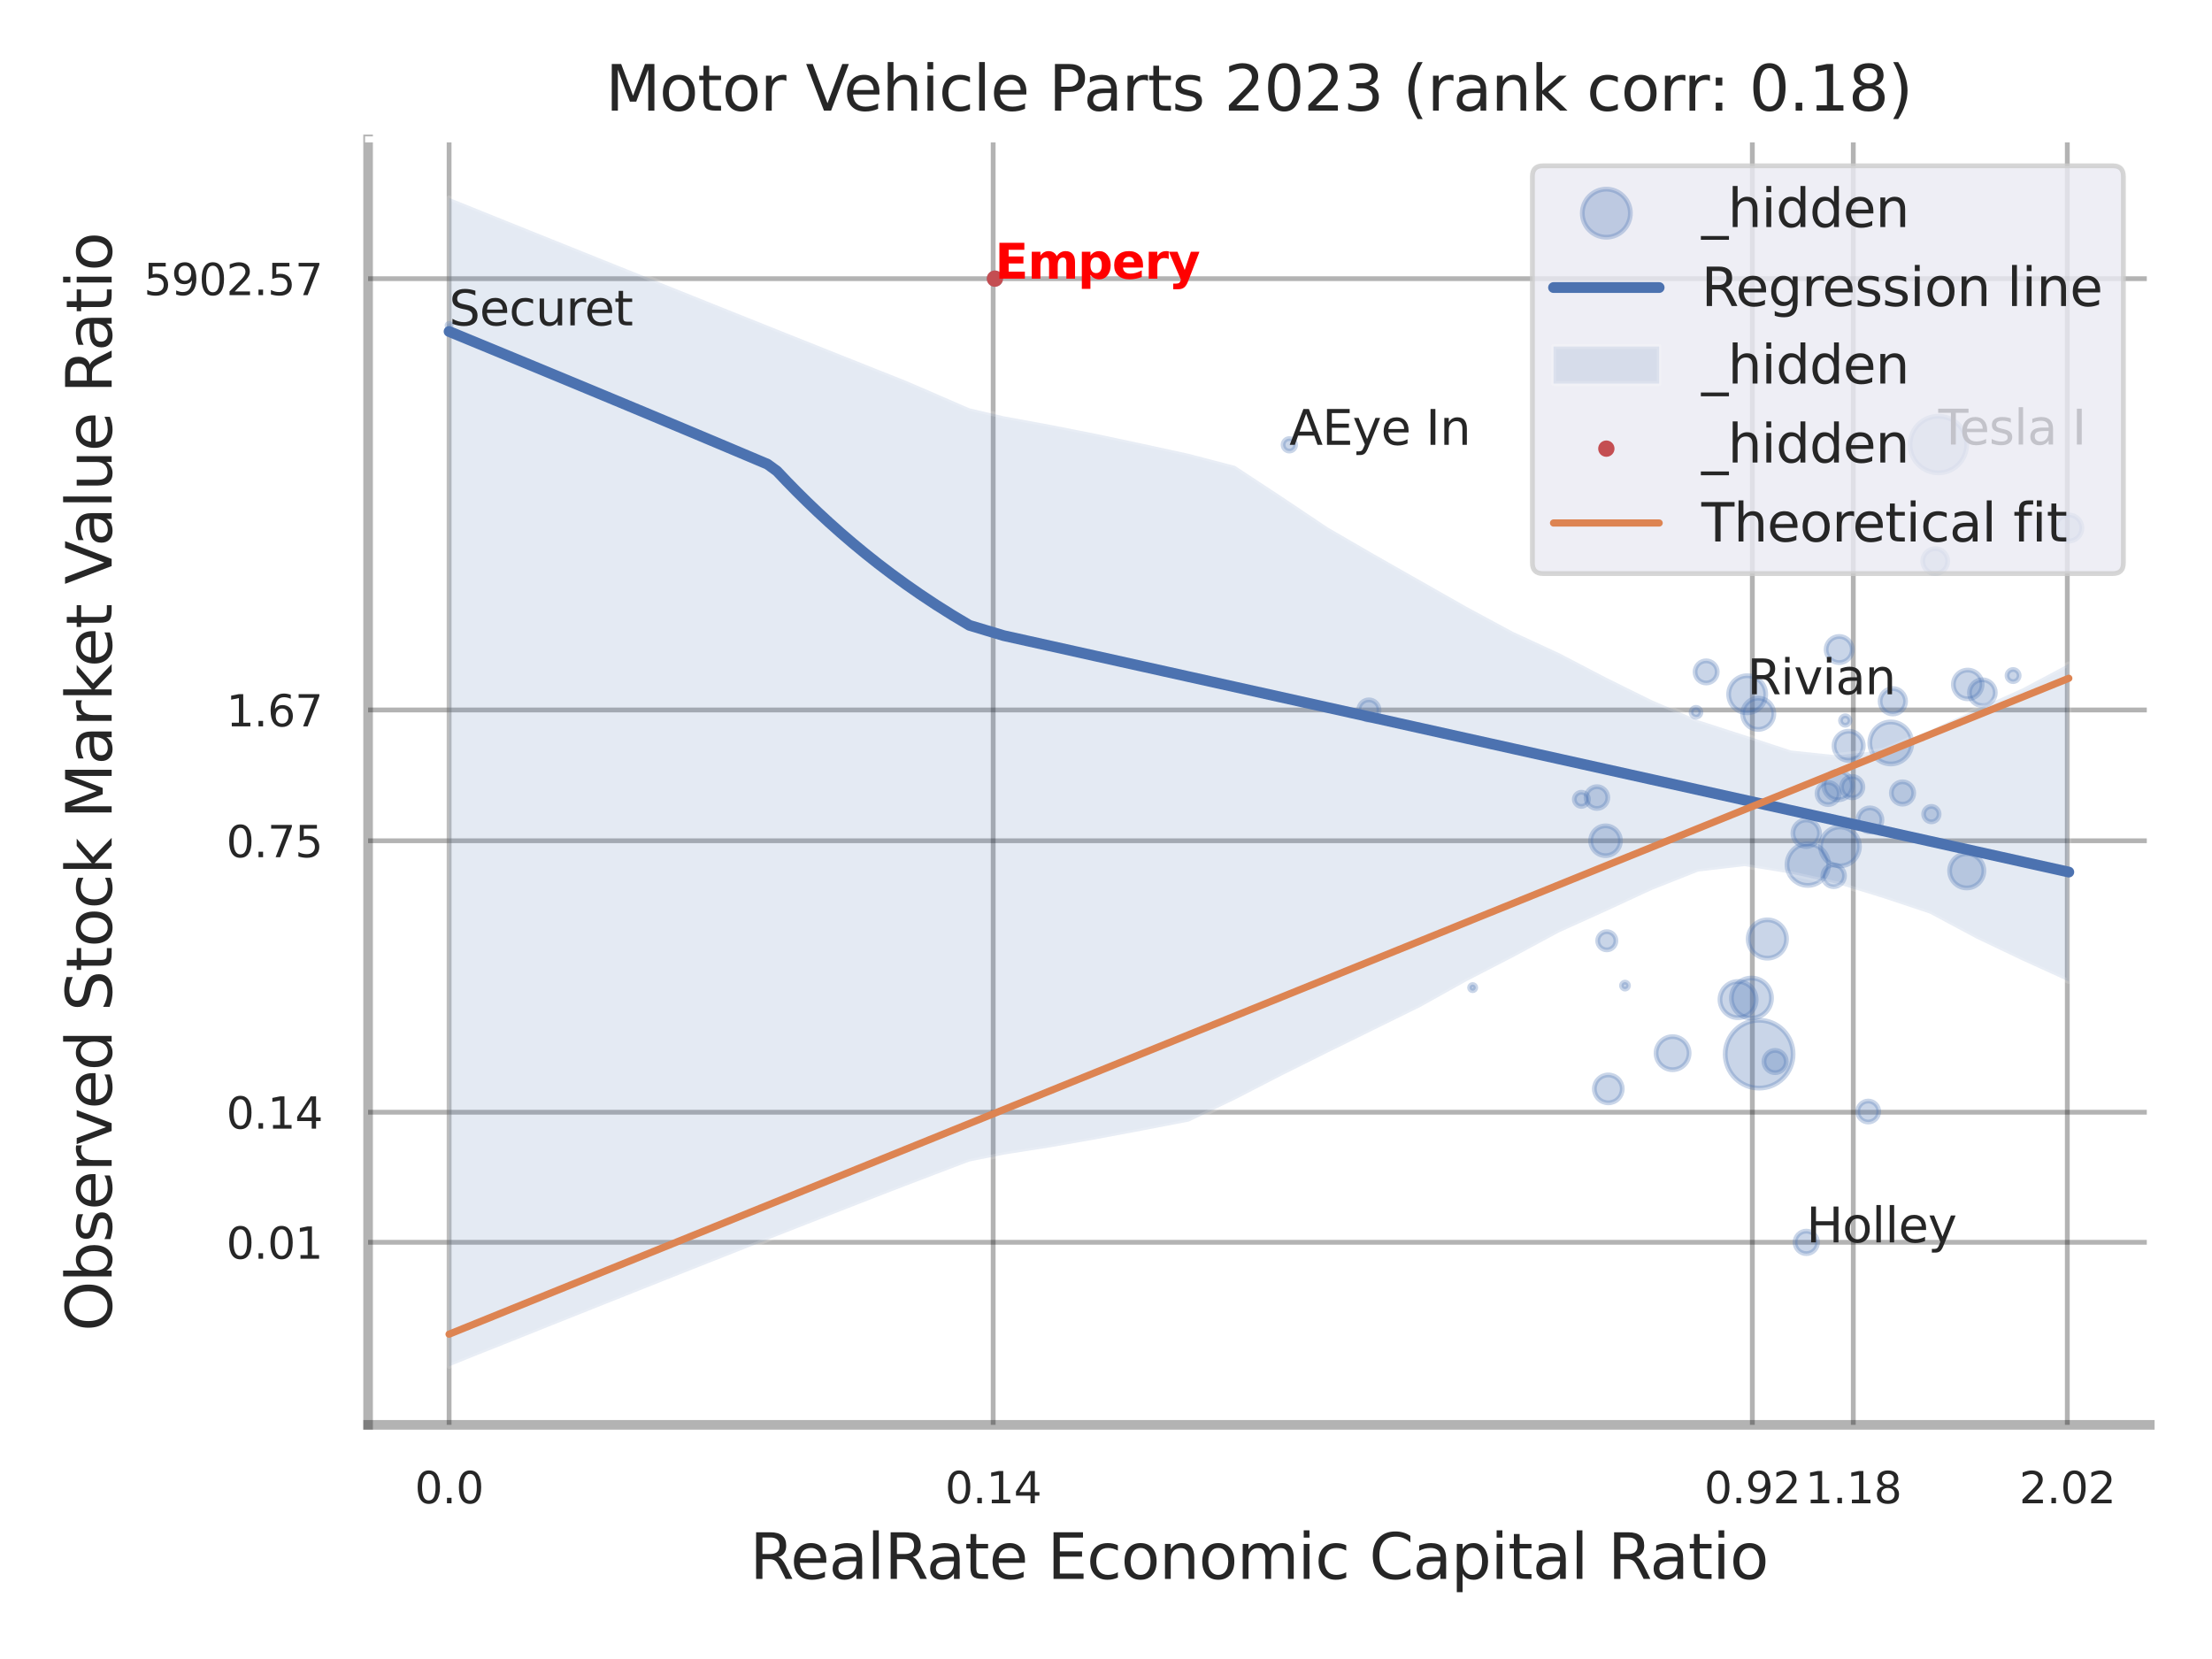 <?xml version="1.0" encoding="utf-8" standalone="no"?>
<!DOCTYPE svg PUBLIC "-//W3C//DTD SVG 1.1//EN"
  "http://www.w3.org/Graphics/SVG/1.1/DTD/svg11.dtd">
<svg xmlns:xlink="http://www.w3.org/1999/xlink" width="460.8pt" height="345.6pt" viewBox="0 0 460.8 345.6" xmlns="http://www.w3.org/2000/svg" version="1.1">
 <defs>
  <style type="text/css">*{stroke-linejoin: round; stroke-linecap: butt}</style>
 </defs>
 <g id="figure_1">
  <g id="patch_1">
   <path d="M 0 345.6 
L 460.8 345.6 
L 460.8 0 
L 0 0 
z
" style="fill: #ffffff"/>
  </g>
  <g id="axes_1">
   <g id="patch_2">
    <path d="M 76.68 296.82 
L 447.84 296.82 
L 447.84 29.04 
L 76.68 29.04 
z
" style="fill: #ffffff"/>
   </g>
   <g id="matplotlib.axis_1">
    <g id="xtick_1">
     <g id="line2d_1">
      <path d="M 93.557 296.82 
L 93.557 29.04 
" clip-path="url(#p43ac11fbe1)" style="fill: none; stroke: #000000; stroke-opacity: 0.3; stroke-linecap: round"/>
     </g>
     <g id="text_1">
      <!-- 0.0 -->
      <g style="fill: #262626" transform="translate(86.4 313.159) scale(0.09 -0.09)">
       <defs>
        <path id="DejaVuSans-30" d="M 2034 4250 
Q 1547 4250 1301 3770 
Q 1056 3291 1056 2328 
Q 1056 1369 1301 889 
Q 1547 409 2034 409 
Q 2525 409 2770 889 
Q 3016 1369 3016 2328 
Q 3016 3291 2770 3770 
Q 2525 4250 2034 4250 
z
M 2034 4750 
Q 2819 4750 3233 4129 
Q 3647 3509 3647 2328 
Q 3647 1150 3233 529 
Q 2819 -91 2034 -91 
Q 1250 -91 836 529 
Q 422 1150 422 2328 
Q 422 3509 836 4129 
Q 1250 4750 2034 4750 
z
" transform="scale(0.016)"/>
        <path id="DejaVuSans-2e" d="M 684 794 
L 1344 794 
L 1344 0 
L 684 0 
L 684 794 
z
" transform="scale(0.016)"/>
       </defs>
       <use xlink:href="#DejaVuSans-30"/>
       <use xlink:href="#DejaVuSans-2e" transform="translate(63.623 0)"/>
       <use xlink:href="#DejaVuSans-30" transform="translate(95.41 0)"/>
      </g>
     </g>
    </g>
    <g id="xtick_2">
     <g id="line2d_2">
      <path d="M 206.898 296.82 
L 206.898 29.04 
" clip-path="url(#p43ac11fbe1)" style="fill: none; stroke: #000000; stroke-opacity: 0.3; stroke-linecap: round"/>
     </g>
     <g id="text_2">
      <!-- 0.14 -->
      <g style="fill: #262626" transform="translate(196.879 313.159) scale(0.09 -0.09)">
       <defs>
        <path id="DejaVuSans-31" d="M 794 531 
L 1825 531 
L 1825 4091 
L 703 3866 
L 703 4441 
L 1819 4666 
L 2450 4666 
L 2450 531 
L 3481 531 
L 3481 0 
L 794 0 
L 794 531 
z
" transform="scale(0.016)"/>
        <path id="DejaVuSans-34" d="M 2419 4116 
L 825 1625 
L 2419 1625 
L 2419 4116 
z
M 2253 4666 
L 3047 4666 
L 3047 1625 
L 3713 1625 
L 3713 1100 
L 3047 1100 
L 3047 0 
L 2419 0 
L 2419 1100 
L 313 1100 
L 313 1709 
L 2253 4666 
z
" transform="scale(0.016)"/>
       </defs>
       <use xlink:href="#DejaVuSans-30"/>
       <use xlink:href="#DejaVuSans-2e" transform="translate(63.623 0)"/>
       <use xlink:href="#DejaVuSans-31" transform="translate(95.41 0)"/>
       <use xlink:href="#DejaVuSans-34" transform="translate(159.033 0)"/>
      </g>
     </g>
    </g>
    <g id="xtick_3">
     <g id="line2d_3">
      <path d="M 365.044 296.82 
L 365.044 29.04 
" clip-path="url(#p43ac11fbe1)" style="fill: none; stroke: #000000; stroke-opacity: 0.3; stroke-linecap: round"/>
     </g>
     <g id="text_3">
      <!-- 0.92 -->
      <g style="fill: #262626" transform="translate(355.025 313.159) scale(0.09 -0.09)">
       <defs>
        <path id="DejaVuSans-39" d="M 703 97 
L 703 672 
Q 941 559 1184 500 
Q 1428 441 1663 441 
Q 2288 441 2617 861 
Q 2947 1281 2994 2138 
Q 2813 1869 2534 1725 
Q 2256 1581 1919 1581 
Q 1219 1581 811 2004 
Q 403 2428 403 3163 
Q 403 3881 828 4315 
Q 1253 4750 1959 4750 
Q 2769 4750 3195 4129 
Q 3622 3509 3622 2328 
Q 3622 1225 3098 567 
Q 2575 -91 1691 -91 
Q 1453 -91 1209 -44 
Q 966 3 703 97 
z
M 1959 2075 
Q 2384 2075 2632 2365 
Q 2881 2656 2881 3163 
Q 2881 3666 2632 3958 
Q 2384 4250 1959 4250 
Q 1534 4250 1286 3958 
Q 1038 3666 1038 3163 
Q 1038 2656 1286 2365 
Q 1534 2075 1959 2075 
z
" transform="scale(0.016)"/>
        <path id="DejaVuSans-32" d="M 1228 531 
L 3431 531 
L 3431 0 
L 469 0 
L 469 531 
Q 828 903 1448 1529 
Q 2069 2156 2228 2338 
Q 2531 2678 2651 2914 
Q 2772 3150 2772 3378 
Q 2772 3750 2511 3984 
Q 2250 4219 1831 4219 
Q 1534 4219 1204 4116 
Q 875 4013 500 3803 
L 500 4441 
Q 881 4594 1212 4672 
Q 1544 4750 1819 4750 
Q 2544 4750 2975 4387 
Q 3406 4025 3406 3419 
Q 3406 3131 3298 2873 
Q 3191 2616 2906 2266 
Q 2828 2175 2409 1742 
Q 1991 1309 1228 531 
z
" transform="scale(0.016)"/>
       </defs>
       <use xlink:href="#DejaVuSans-30"/>
       <use xlink:href="#DejaVuSans-2e" transform="translate(63.623 0)"/>
       <use xlink:href="#DejaVuSans-39" transform="translate(95.41 0)"/>
       <use xlink:href="#DejaVuSans-32" transform="translate(159.033 0)"/>
      </g>
     </g>
    </g>
    <g id="xtick_4">
     <g id="line2d_4">
      <path d="M 386.074 296.82 
L 386.074 29.04 
" clip-path="url(#p43ac11fbe1)" style="fill: none; stroke: #000000; stroke-opacity: 0.3; stroke-linecap: round"/>
     </g>
     <g id="text_4">
      <!-- 1.18 -->
      <g style="fill: #262626" transform="translate(376.055 313.159) scale(0.09 -0.09)">
       <defs>
        <path id="DejaVuSans-38" d="M 2034 2216 
Q 1584 2216 1326 1975 
Q 1069 1734 1069 1313 
Q 1069 891 1326 650 
Q 1584 409 2034 409 
Q 2484 409 2743 651 
Q 3003 894 3003 1313 
Q 3003 1734 2745 1975 
Q 2488 2216 2034 2216 
z
M 1403 2484 
Q 997 2584 770 2862 
Q 544 3141 544 3541 
Q 544 4100 942 4425 
Q 1341 4750 2034 4750 
Q 2731 4750 3128 4425 
Q 3525 4100 3525 3541 
Q 3525 3141 3298 2862 
Q 3072 2584 2669 2484 
Q 3125 2378 3379 2068 
Q 3634 1759 3634 1313 
Q 3634 634 3220 271 
Q 2806 -91 2034 -91 
Q 1263 -91 848 271 
Q 434 634 434 1313 
Q 434 1759 690 2068 
Q 947 2378 1403 2484 
z
M 1172 3481 
Q 1172 3119 1398 2916 
Q 1625 2713 2034 2713 
Q 2441 2713 2670 2916 
Q 2900 3119 2900 3481 
Q 2900 3844 2670 4047 
Q 2441 4250 2034 4250 
Q 1625 4250 1398 4047 
Q 1172 3844 1172 3481 
z
" transform="scale(0.016)"/>
       </defs>
       <use xlink:href="#DejaVuSans-31"/>
       <use xlink:href="#DejaVuSans-2e" transform="translate(63.623 0)"/>
       <use xlink:href="#DejaVuSans-31" transform="translate(95.41 0)"/>
       <use xlink:href="#DejaVuSans-38" transform="translate(159.033 0)"/>
      </g>
     </g>
    </g>
    <g id="xtick_5">
     <g id="line2d_5">
      <path d="M 430.658 296.82 
L 430.658 29.04 
" clip-path="url(#p43ac11fbe1)" style="fill: none; stroke: #000000; stroke-opacity: 0.3; stroke-linecap: round"/>
     </g>
     <g id="text_5">
      <!-- 2.02 -->
      <g style="fill: #262626" transform="translate(420.638 313.159) scale(0.09 -0.09)">
       <use xlink:href="#DejaVuSans-32"/>
       <use xlink:href="#DejaVuSans-2e" transform="translate(63.623 0)"/>
       <use xlink:href="#DejaVuSans-30" transform="translate(95.41 0)"/>
       <use xlink:href="#DejaVuSans-32" transform="translate(159.033 0)"/>
      </g>
     </g>
    </g>
    <g id="xtick_6"/>
    <g id="xtick_7"/>
    <g id="xtick_8"/>
    <g id="text_6">
     <!-- RealRate Economic Capital Ratio -->
     <g style="fill: #262626" transform="translate(156.206 328.908) scale(0.13 -0.13)">
      <defs>
       <path id="DejaVuSans-52" d="M 2841 2188 
Q 3044 2119 3236 1894 
Q 3428 1669 3622 1275 
L 4263 0 
L 3584 0 
L 2988 1197 
Q 2756 1666 2539 1819 
Q 2322 1972 1947 1972 
L 1259 1972 
L 1259 0 
L 628 0 
L 628 4666 
L 2053 4666 
Q 2853 4666 3247 4331 
Q 3641 3997 3641 3322 
Q 3641 2881 3436 2590 
Q 3231 2300 2841 2188 
z
M 1259 4147 
L 1259 2491 
L 2053 2491 
Q 2509 2491 2742 2702 
Q 2975 2913 2975 3322 
Q 2975 3731 2742 3939 
Q 2509 4147 2053 4147 
L 1259 4147 
z
" transform="scale(0.016)"/>
       <path id="DejaVuSans-65" d="M 3597 1894 
L 3597 1613 
L 953 1613 
Q 991 1019 1311 708 
Q 1631 397 2203 397 
Q 2534 397 2845 478 
Q 3156 559 3463 722 
L 3463 178 
Q 3153 47 2828 -22 
Q 2503 -91 2169 -91 
Q 1331 -91 842 396 
Q 353 884 353 1716 
Q 353 2575 817 3079 
Q 1281 3584 2069 3584 
Q 2775 3584 3186 3129 
Q 3597 2675 3597 1894 
z
M 3022 2063 
Q 3016 2534 2758 2815 
Q 2500 3097 2075 3097 
Q 1594 3097 1305 2825 
Q 1016 2553 972 2059 
L 3022 2063 
z
" transform="scale(0.016)"/>
       <path id="DejaVuSans-61" d="M 2194 1759 
Q 1497 1759 1228 1600 
Q 959 1441 959 1056 
Q 959 750 1161 570 
Q 1363 391 1709 391 
Q 2188 391 2477 730 
Q 2766 1069 2766 1631 
L 2766 1759 
L 2194 1759 
z
M 3341 1997 
L 3341 0 
L 2766 0 
L 2766 531 
Q 2569 213 2275 61 
Q 1981 -91 1556 -91 
Q 1019 -91 701 211 
Q 384 513 384 1019 
Q 384 1609 779 1909 
Q 1175 2209 1959 2209 
L 2766 2209 
L 2766 2266 
Q 2766 2663 2505 2880 
Q 2244 3097 1772 3097 
Q 1472 3097 1187 3025 
Q 903 2953 641 2809 
L 641 3341 
Q 956 3463 1253 3523 
Q 1550 3584 1831 3584 
Q 2591 3584 2966 3190 
Q 3341 2797 3341 1997 
z
" transform="scale(0.016)"/>
       <path id="DejaVuSans-6c" d="M 603 4863 
L 1178 4863 
L 1178 0 
L 603 0 
L 603 4863 
z
" transform="scale(0.016)"/>
       <path id="DejaVuSans-74" d="M 1172 4494 
L 1172 3500 
L 2356 3500 
L 2356 3053 
L 1172 3053 
L 1172 1153 
Q 1172 725 1289 603 
Q 1406 481 1766 481 
L 2356 481 
L 2356 0 
L 1766 0 
Q 1100 0 847 248 
Q 594 497 594 1153 
L 594 3053 
L 172 3053 
L 172 3500 
L 594 3500 
L 594 4494 
L 1172 4494 
z
" transform="scale(0.016)"/>
       <path id="DejaVuSans-20" transform="scale(0.016)"/>
       <path id="DejaVuSans-45" d="M 628 4666 
L 3578 4666 
L 3578 4134 
L 1259 4134 
L 1259 2753 
L 3481 2753 
L 3481 2222 
L 1259 2222 
L 1259 531 
L 3634 531 
L 3634 0 
L 628 0 
L 628 4666 
z
" transform="scale(0.016)"/>
       <path id="DejaVuSans-63" d="M 3122 3366 
L 3122 2828 
Q 2878 2963 2633 3030 
Q 2388 3097 2138 3097 
Q 1578 3097 1268 2742 
Q 959 2388 959 1747 
Q 959 1106 1268 751 
Q 1578 397 2138 397 
Q 2388 397 2633 464 
Q 2878 531 3122 666 
L 3122 134 
Q 2881 22 2623 -34 
Q 2366 -91 2075 -91 
Q 1284 -91 818 406 
Q 353 903 353 1747 
Q 353 2603 823 3093 
Q 1294 3584 2113 3584 
Q 2378 3584 2631 3529 
Q 2884 3475 3122 3366 
z
" transform="scale(0.016)"/>
       <path id="DejaVuSans-6f" d="M 1959 3097 
Q 1497 3097 1228 2736 
Q 959 2375 959 1747 
Q 959 1119 1226 758 
Q 1494 397 1959 397 
Q 2419 397 2687 759 
Q 2956 1122 2956 1747 
Q 2956 2369 2687 2733 
Q 2419 3097 1959 3097 
z
M 1959 3584 
Q 2709 3584 3137 3096 
Q 3566 2609 3566 1747 
Q 3566 888 3137 398 
Q 2709 -91 1959 -91 
Q 1206 -91 779 398 
Q 353 888 353 1747 
Q 353 2609 779 3096 
Q 1206 3584 1959 3584 
z
" transform="scale(0.016)"/>
       <path id="DejaVuSans-6e" d="M 3513 2113 
L 3513 0 
L 2938 0 
L 2938 2094 
Q 2938 2591 2744 2837 
Q 2550 3084 2163 3084 
Q 1697 3084 1428 2787 
Q 1159 2491 1159 1978 
L 1159 0 
L 581 0 
L 581 3500 
L 1159 3500 
L 1159 2956 
Q 1366 3272 1645 3428 
Q 1925 3584 2291 3584 
Q 2894 3584 3203 3211 
Q 3513 2838 3513 2113 
z
" transform="scale(0.016)"/>
       <path id="DejaVuSans-6d" d="M 3328 2828 
Q 3544 3216 3844 3400 
Q 4144 3584 4550 3584 
Q 5097 3584 5394 3201 
Q 5691 2819 5691 2113 
L 5691 0 
L 5113 0 
L 5113 2094 
Q 5113 2597 4934 2840 
Q 4756 3084 4391 3084 
Q 3944 3084 3684 2787 
Q 3425 2491 3425 1978 
L 3425 0 
L 2847 0 
L 2847 2094 
Q 2847 2600 2669 2842 
Q 2491 3084 2119 3084 
Q 1678 3084 1418 2786 
Q 1159 2488 1159 1978 
L 1159 0 
L 581 0 
L 581 3500 
L 1159 3500 
L 1159 2956 
Q 1356 3278 1631 3431 
Q 1906 3584 2284 3584 
Q 2666 3584 2933 3390 
Q 3200 3197 3328 2828 
z
" transform="scale(0.016)"/>
       <path id="DejaVuSans-69" d="M 603 3500 
L 1178 3500 
L 1178 0 
L 603 0 
L 603 3500 
z
M 603 4863 
L 1178 4863 
L 1178 4134 
L 603 4134 
L 603 4863 
z
" transform="scale(0.016)"/>
       <path id="DejaVuSans-43" d="M 4122 4306 
L 4122 3641 
Q 3803 3938 3442 4084 
Q 3081 4231 2675 4231 
Q 1875 4231 1450 3742 
Q 1025 3253 1025 2328 
Q 1025 1406 1450 917 
Q 1875 428 2675 428 
Q 3081 428 3442 575 
Q 3803 722 4122 1019 
L 4122 359 
Q 3791 134 3420 21 
Q 3050 -91 2638 -91 
Q 1578 -91 968 557 
Q 359 1206 359 2328 
Q 359 3453 968 4101 
Q 1578 4750 2638 4750 
Q 3056 4750 3426 4639 
Q 3797 4528 4122 4306 
z
" transform="scale(0.016)"/>
       <path id="DejaVuSans-70" d="M 1159 525 
L 1159 -1331 
L 581 -1331 
L 581 3500 
L 1159 3500 
L 1159 2969 
Q 1341 3281 1617 3432 
Q 1894 3584 2278 3584 
Q 2916 3584 3314 3078 
Q 3713 2572 3713 1747 
Q 3713 922 3314 415 
Q 2916 -91 2278 -91 
Q 1894 -91 1617 61 
Q 1341 213 1159 525 
z
M 3116 1747 
Q 3116 2381 2855 2742 
Q 2594 3103 2138 3103 
Q 1681 3103 1420 2742 
Q 1159 2381 1159 1747 
Q 1159 1113 1420 752 
Q 1681 391 2138 391 
Q 2594 391 2855 752 
Q 3116 1113 3116 1747 
z
" transform="scale(0.016)"/>
      </defs>
      <use xlink:href="#DejaVuSans-52"/>
      <use xlink:href="#DejaVuSans-65" transform="translate(64.982 0)"/>
      <use xlink:href="#DejaVuSans-61" transform="translate(126.506 0)"/>
      <use xlink:href="#DejaVuSans-6c" transform="translate(187.785 0)"/>
      <use xlink:href="#DejaVuSans-52" transform="translate(215.568 0)"/>
      <use xlink:href="#DejaVuSans-61" transform="translate(282.801 0)"/>
      <use xlink:href="#DejaVuSans-74" transform="translate(344.08 0)"/>
      <use xlink:href="#DejaVuSans-65" transform="translate(383.289 0)"/>
      <use xlink:href="#DejaVuSans-20" transform="translate(444.812 0)"/>
      <use xlink:href="#DejaVuSans-45" transform="translate(476.6 0)"/>
      <use xlink:href="#DejaVuSans-63" transform="translate(539.783 0)"/>
      <use xlink:href="#DejaVuSans-6f" transform="translate(594.764 0)"/>
      <use xlink:href="#DejaVuSans-6e" transform="translate(655.945 0)"/>
      <use xlink:href="#DejaVuSans-6f" transform="translate(719.324 0)"/>
      <use xlink:href="#DejaVuSans-6d" transform="translate(780.506 0)"/>
      <use xlink:href="#DejaVuSans-69" transform="translate(877.918 0)"/>
      <use xlink:href="#DejaVuSans-63" transform="translate(905.701 0)"/>
      <use xlink:href="#DejaVuSans-20" transform="translate(960.682 0)"/>
      <use xlink:href="#DejaVuSans-43" transform="translate(992.469 0)"/>
      <use xlink:href="#DejaVuSans-61" transform="translate(1062.293 0)"/>
      <use xlink:href="#DejaVuSans-70" transform="translate(1123.572 0)"/>
      <use xlink:href="#DejaVuSans-69" transform="translate(1187.049 0)"/>
      <use xlink:href="#DejaVuSans-74" transform="translate(1214.832 0)"/>
      <use xlink:href="#DejaVuSans-61" transform="translate(1254.041 0)"/>
      <use xlink:href="#DejaVuSans-6c" transform="translate(1315.32 0)"/>
      <use xlink:href="#DejaVuSans-20" transform="translate(1343.104 0)"/>
      <use xlink:href="#DejaVuSans-52" transform="translate(1374.891 0)"/>
      <use xlink:href="#DejaVuSans-61" transform="translate(1442.123 0)"/>
      <use xlink:href="#DejaVuSans-74" transform="translate(1503.402 0)"/>
      <use xlink:href="#DejaVuSans-69" transform="translate(1542.611 0)"/>
      <use xlink:href="#DejaVuSans-6f" transform="translate(1570.395 0)"/>
     </g>
    </g>
   </g>
   <g id="matplotlib.axis_2">
    <g id="ytick_1">
     <g id="line2d_6">
      <path d="M 76.68 258.793 
L 447.84 258.793 
" clip-path="url(#p43ac11fbe1)" style="fill: none; stroke: #000000; stroke-opacity: 0.3; stroke-linecap: round"/>
     </g>
     <g id="text_7">
      <!-- 0.01 -->
      <g style="fill: #262626" transform="translate(47.141 262.213) scale(0.09 -0.09)">
       <use xlink:href="#DejaVuSans-30"/>
       <use xlink:href="#DejaVuSans-2e" transform="translate(63.623 0)"/>
       <use xlink:href="#DejaVuSans-30" transform="translate(95.41 0)"/>
       <use xlink:href="#DejaVuSans-31" transform="translate(159.033 0)"/>
      </g>
     </g>
    </g>
    <g id="ytick_2">
     <g id="line2d_7">
      <path d="M 76.68 231.697 
L 447.84 231.697 
" clip-path="url(#p43ac11fbe1)" style="fill: none; stroke: #000000; stroke-opacity: 0.3; stroke-linecap: round"/>
     </g>
     <g id="text_8">
      <!-- 0.14 -->
      <g style="fill: #262626" transform="translate(47.141 235.116) scale(0.09 -0.09)">
       <use xlink:href="#DejaVuSans-30"/>
       <use xlink:href="#DejaVuSans-2e" transform="translate(63.623 0)"/>
       <use xlink:href="#DejaVuSans-31" transform="translate(95.41 0)"/>
       <use xlink:href="#DejaVuSans-34" transform="translate(159.033 0)"/>
      </g>
     </g>
    </g>
    <g id="ytick_3">
     <g id="line2d_8">
      <path d="M 76.68 175.151 
L 447.84 175.151 
" clip-path="url(#p43ac11fbe1)" style="fill: none; stroke: #000000; stroke-opacity: 0.3; stroke-linecap: round"/>
     </g>
     <g id="text_9">
      <!-- 0.75 -->
      <g style="fill: #262626" transform="translate(47.141 178.57) scale(0.09 -0.09)">
       <defs>
        <path id="DejaVuSans-37" d="M 525 4666 
L 3525 4666 
L 3525 4397 
L 1831 0 
L 1172 0 
L 2766 4134 
L 525 4134 
L 525 4666 
z
" transform="scale(0.016)"/>
        <path id="DejaVuSans-35" d="M 691 4666 
L 3169 4666 
L 3169 4134 
L 1269 4134 
L 1269 2991 
Q 1406 3038 1543 3061 
Q 1681 3084 1819 3084 
Q 2600 3084 3056 2656 
Q 3513 2228 3513 1497 
Q 3513 744 3044 326 
Q 2575 -91 1722 -91 
Q 1428 -91 1123 -41 
Q 819 9 494 109 
L 494 744 
Q 775 591 1075 516 
Q 1375 441 1709 441 
Q 2250 441 2565 725 
Q 2881 1009 2881 1497 
Q 2881 1984 2565 2268 
Q 2250 2553 1709 2553 
Q 1456 2553 1204 2497 
Q 953 2441 691 2322 
L 691 4666 
z
" transform="scale(0.016)"/>
       </defs>
       <use xlink:href="#DejaVuSans-30"/>
       <use xlink:href="#DejaVuSans-2e" transform="translate(63.623 0)"/>
       <use xlink:href="#DejaVuSans-37" transform="translate(95.41 0)"/>
       <use xlink:href="#DejaVuSans-35" transform="translate(159.033 0)"/>
      </g>
     </g>
    </g>
    <g id="ytick_4">
     <g id="line2d_9">
      <path d="M 76.68 147.899 
L 447.84 147.899 
" clip-path="url(#p43ac11fbe1)" style="fill: none; stroke: #000000; stroke-opacity: 0.3; stroke-linecap: round"/>
     </g>
     <g id="text_10">
      <!-- 1.67 -->
      <g style="fill: #262626" transform="translate(47.141 151.319) scale(0.09 -0.09)">
       <defs>
        <path id="DejaVuSans-36" d="M 2113 2584 
Q 1688 2584 1439 2293 
Q 1191 2003 1191 1497 
Q 1191 994 1439 701 
Q 1688 409 2113 409 
Q 2538 409 2786 701 
Q 3034 994 3034 1497 
Q 3034 2003 2786 2293 
Q 2538 2584 2113 2584 
z
M 3366 4563 
L 3366 3988 
Q 3128 4100 2886 4159 
Q 2644 4219 2406 4219 
Q 1781 4219 1451 3797 
Q 1122 3375 1075 2522 
Q 1259 2794 1537 2939 
Q 1816 3084 2150 3084 
Q 2853 3084 3261 2657 
Q 3669 2231 3669 1497 
Q 3669 778 3244 343 
Q 2819 -91 2113 -91 
Q 1303 -91 875 529 
Q 447 1150 447 2328 
Q 447 3434 972 4092 
Q 1497 4750 2381 4750 
Q 2619 4750 2861 4703 
Q 3103 4656 3366 4563 
z
" transform="scale(0.016)"/>
       </defs>
       <use xlink:href="#DejaVuSans-31"/>
       <use xlink:href="#DejaVuSans-2e" transform="translate(63.623 0)"/>
       <use xlink:href="#DejaVuSans-36" transform="translate(95.41 0)"/>
       <use xlink:href="#DejaVuSans-37" transform="translate(159.033 0)"/>
      </g>
     </g>
    </g>
    <g id="ytick_5">
     <g id="line2d_10">
      <path d="M 76.68 58.056 
L 447.84 58.056 
" clip-path="url(#p43ac11fbe1)" style="fill: none; stroke: #000000; stroke-opacity: 0.3; stroke-linecap: round"/>
     </g>
     <g id="text_11">
      <!-- 5902.57 -->
      <g style="fill: #262626" transform="translate(29.962 61.475) scale(0.09 -0.09)">
       <use xlink:href="#DejaVuSans-35"/>
       <use xlink:href="#DejaVuSans-39" transform="translate(63.623 0)"/>
       <use xlink:href="#DejaVuSans-30" transform="translate(127.246 0)"/>
       <use xlink:href="#DejaVuSans-32" transform="translate(190.869 0)"/>
       <use xlink:href="#DejaVuSans-2e" transform="translate(254.492 0)"/>
       <use xlink:href="#DejaVuSans-35" transform="translate(286.279 0)"/>
       <use xlink:href="#DejaVuSans-37" transform="translate(349.902 0)"/>
      </g>
     </g>
    </g>
    <g id="ytick_6"/>
    <g id="ytick_7"/>
    <g id="ytick_8"/>
    <g id="ytick_9"/>
    <g id="ytick_10"/>
    <g id="text_12">
     <!-- Observed Stock Market Value Ratio -->
     <g style="fill: #262626" transform="translate(23.259 277.332) rotate(-90) scale(0.13 -0.13)">
      <defs>
       <path id="DejaVuSans-4f" d="M 2522 4238 
Q 1834 4238 1429 3725 
Q 1025 3213 1025 2328 
Q 1025 1447 1429 934 
Q 1834 422 2522 422 
Q 3209 422 3611 934 
Q 4013 1447 4013 2328 
Q 4013 3213 3611 3725 
Q 3209 4238 2522 4238 
z
M 2522 4750 
Q 3503 4750 4090 4092 
Q 4678 3434 4678 2328 
Q 4678 1225 4090 567 
Q 3503 -91 2522 -91 
Q 1538 -91 948 565 
Q 359 1222 359 2328 
Q 359 3434 948 4092 
Q 1538 4750 2522 4750 
z
" transform="scale(0.016)"/>
       <path id="DejaVuSans-62" d="M 3116 1747 
Q 3116 2381 2855 2742 
Q 2594 3103 2138 3103 
Q 1681 3103 1420 2742 
Q 1159 2381 1159 1747 
Q 1159 1113 1420 752 
Q 1681 391 2138 391 
Q 2594 391 2855 752 
Q 3116 1113 3116 1747 
z
M 1159 2969 
Q 1341 3281 1617 3432 
Q 1894 3584 2278 3584 
Q 2916 3584 3314 3078 
Q 3713 2572 3713 1747 
Q 3713 922 3314 415 
Q 2916 -91 2278 -91 
Q 1894 -91 1617 61 
Q 1341 213 1159 525 
L 1159 0 
L 581 0 
L 581 4863 
L 1159 4863 
L 1159 2969 
z
" transform="scale(0.016)"/>
       <path id="DejaVuSans-73" d="M 2834 3397 
L 2834 2853 
Q 2591 2978 2328 3040 
Q 2066 3103 1784 3103 
Q 1356 3103 1142 2972 
Q 928 2841 928 2578 
Q 928 2378 1081 2264 
Q 1234 2150 1697 2047 
L 1894 2003 
Q 2506 1872 2764 1633 
Q 3022 1394 3022 966 
Q 3022 478 2636 193 
Q 2250 -91 1575 -91 
Q 1294 -91 989 -36 
Q 684 19 347 128 
L 347 722 
Q 666 556 975 473 
Q 1284 391 1588 391 
Q 1994 391 2212 530 
Q 2431 669 2431 922 
Q 2431 1156 2273 1281 
Q 2116 1406 1581 1522 
L 1381 1569 
Q 847 1681 609 1914 
Q 372 2147 372 2553 
Q 372 3047 722 3315 
Q 1072 3584 1716 3584 
Q 2034 3584 2315 3537 
Q 2597 3491 2834 3397 
z
" transform="scale(0.016)"/>
       <path id="DejaVuSans-72" d="M 2631 2963 
Q 2534 3019 2420 3045 
Q 2306 3072 2169 3072 
Q 1681 3072 1420 2755 
Q 1159 2438 1159 1844 
L 1159 0 
L 581 0 
L 581 3500 
L 1159 3500 
L 1159 2956 
Q 1341 3275 1631 3429 
Q 1922 3584 2338 3584 
Q 2397 3584 2469 3576 
Q 2541 3569 2628 3553 
L 2631 2963 
z
" transform="scale(0.016)"/>
       <path id="DejaVuSans-76" d="M 191 3500 
L 800 3500 
L 1894 563 
L 2988 3500 
L 3597 3500 
L 2284 0 
L 1503 0 
L 191 3500 
z
" transform="scale(0.016)"/>
       <path id="DejaVuSans-64" d="M 2906 2969 
L 2906 4863 
L 3481 4863 
L 3481 0 
L 2906 0 
L 2906 525 
Q 2725 213 2448 61 
Q 2172 -91 1784 -91 
Q 1150 -91 751 415 
Q 353 922 353 1747 
Q 353 2572 751 3078 
Q 1150 3584 1784 3584 
Q 2172 3584 2448 3432 
Q 2725 3281 2906 2969 
z
M 947 1747 
Q 947 1113 1208 752 
Q 1469 391 1925 391 
Q 2381 391 2643 752 
Q 2906 1113 2906 1747 
Q 2906 2381 2643 2742 
Q 2381 3103 1925 3103 
Q 1469 3103 1208 2742 
Q 947 2381 947 1747 
z
" transform="scale(0.016)"/>
       <path id="DejaVuSans-53" d="M 3425 4513 
L 3425 3897 
Q 3066 4069 2747 4153 
Q 2428 4238 2131 4238 
Q 1616 4238 1336 4038 
Q 1056 3838 1056 3469 
Q 1056 3159 1242 3001 
Q 1428 2844 1947 2747 
L 2328 2669 
Q 3034 2534 3370 2195 
Q 3706 1856 3706 1288 
Q 3706 609 3251 259 
Q 2797 -91 1919 -91 
Q 1588 -91 1214 -16 
Q 841 59 441 206 
L 441 856 
Q 825 641 1194 531 
Q 1563 422 1919 422 
Q 2459 422 2753 634 
Q 3047 847 3047 1241 
Q 3047 1584 2836 1778 
Q 2625 1972 2144 2069 
L 1759 2144 
Q 1053 2284 737 2584 
Q 422 2884 422 3419 
Q 422 4038 858 4394 
Q 1294 4750 2059 4750 
Q 2388 4750 2728 4690 
Q 3069 4631 3425 4513 
z
" transform="scale(0.016)"/>
       <path id="DejaVuSans-6b" d="M 581 4863 
L 1159 4863 
L 1159 1991 
L 2875 3500 
L 3609 3500 
L 1753 1863 
L 3688 0 
L 2938 0 
L 1159 1709 
L 1159 0 
L 581 0 
L 581 4863 
z
" transform="scale(0.016)"/>
       <path id="DejaVuSans-4d" d="M 628 4666 
L 1569 4666 
L 2759 1491 
L 3956 4666 
L 4897 4666 
L 4897 0 
L 4281 0 
L 4281 4097 
L 3078 897 
L 2444 897 
L 1241 4097 
L 1241 0 
L 628 0 
L 628 4666 
z
" transform="scale(0.016)"/>
       <path id="DejaVuSans-56" d="M 1831 0 
L 50 4666 
L 709 4666 
L 2188 738 
L 3669 4666 
L 4325 4666 
L 2547 0 
L 1831 0 
z
" transform="scale(0.016)"/>
       <path id="DejaVuSans-75" d="M 544 1381 
L 544 3500 
L 1119 3500 
L 1119 1403 
Q 1119 906 1312 657 
Q 1506 409 1894 409 
Q 2359 409 2629 706 
Q 2900 1003 2900 1516 
L 2900 3500 
L 3475 3500 
L 3475 0 
L 2900 0 
L 2900 538 
Q 2691 219 2414 64 
Q 2138 -91 1772 -91 
Q 1169 -91 856 284 
Q 544 659 544 1381 
z
M 1991 3584 
L 1991 3584 
z
" transform="scale(0.016)"/>
      </defs>
      <use xlink:href="#DejaVuSans-4f"/>
      <use xlink:href="#DejaVuSans-62" transform="translate(78.711 0)"/>
      <use xlink:href="#DejaVuSans-73" transform="translate(142.188 0)"/>
      <use xlink:href="#DejaVuSans-65" transform="translate(194.287 0)"/>
      <use xlink:href="#DejaVuSans-72" transform="translate(255.811 0)"/>
      <use xlink:href="#DejaVuSans-76" transform="translate(296.924 0)"/>
      <use xlink:href="#DejaVuSans-65" transform="translate(356.104 0)"/>
      <use xlink:href="#DejaVuSans-64" transform="translate(417.627 0)"/>
      <use xlink:href="#DejaVuSans-20" transform="translate(481.104 0)"/>
      <use xlink:href="#DejaVuSans-53" transform="translate(512.891 0)"/>
      <use xlink:href="#DejaVuSans-74" transform="translate(576.367 0)"/>
      <use xlink:href="#DejaVuSans-6f" transform="translate(615.576 0)"/>
      <use xlink:href="#DejaVuSans-63" transform="translate(676.758 0)"/>
      <use xlink:href="#DejaVuSans-6b" transform="translate(731.738 0)"/>
      <use xlink:href="#DejaVuSans-20" transform="translate(789.648 0)"/>
      <use xlink:href="#DejaVuSans-4d" transform="translate(821.436 0)"/>
      <use xlink:href="#DejaVuSans-61" transform="translate(907.715 0)"/>
      <use xlink:href="#DejaVuSans-72" transform="translate(968.994 0)"/>
      <use xlink:href="#DejaVuSans-6b" transform="translate(1010.107 0)"/>
      <use xlink:href="#DejaVuSans-65" transform="translate(1064.393 0)"/>
      <use xlink:href="#DejaVuSans-74" transform="translate(1125.916 0)"/>
      <use xlink:href="#DejaVuSans-20" transform="translate(1165.125 0)"/>
      <use xlink:href="#DejaVuSans-56" transform="translate(1196.912 0)"/>
      <use xlink:href="#DejaVuSans-61" transform="translate(1257.57 0)"/>
      <use xlink:href="#DejaVuSans-6c" transform="translate(1318.85 0)"/>
      <use xlink:href="#DejaVuSans-75" transform="translate(1346.633 0)"/>
      <use xlink:href="#DejaVuSans-65" transform="translate(1410.012 0)"/>
      <use xlink:href="#DejaVuSans-20" transform="translate(1471.535 0)"/>
      <use xlink:href="#DejaVuSans-52" transform="translate(1503.322 0)"/>
      <use xlink:href="#DejaVuSans-61" transform="translate(1570.555 0)"/>
      <use xlink:href="#DejaVuSans-74" transform="translate(1631.834 0)"/>
      <use xlink:href="#DejaVuSans-69" transform="translate(1671.043 0)"/>
      <use xlink:href="#DejaVuSans-6f" transform="translate(1698.826 0)"/>
     </g>
    </g>
   </g>
   <g id="PathCollection_1">
    <path d="M 362.071 212.002 
C 363.071 212.002 364.03 211.605 364.737 210.898 
C 365.444 210.191 365.841 209.232 365.841 208.232 
C 365.841 207.233 365.444 206.274 364.737 205.567 
C 364.03 204.86 363.071 204.462 362.071 204.462 
C 361.072 204.462 360.113 204.86 359.406 205.567 
C 358.699 206.274 358.301 207.233 358.301 208.232 
C 358.301 209.232 358.699 210.191 359.406 210.898 
C 360.113 211.605 361.072 212.002 362.071 212.002 
z
" clip-path="url(#p43ac11fbe1)" style="fill: #4c72b0; fill-opacity: 0.3; stroke: #4c72b0; stroke-opacity: 0.3"/>
    <path d="M 383.14 138.038 
C 383.864 138.038 384.558 137.75 385.069 137.238 
C 385.581 136.727 385.868 136.033 385.868 135.309 
C 385.868 134.586 385.581 133.891 385.069 133.38 
C 384.558 132.868 383.864 132.581 383.14 132.581 
C 382.416 132.581 381.722 132.868 381.211 133.38 
C 380.699 133.891 380.412 134.586 380.412 135.309 
C 380.412 136.033 380.699 136.727 381.211 137.238 
C 381.722 137.75 382.416 138.038 383.14 138.038 
z
" clip-path="url(#p43ac11fbe1)" style="fill: #4c72b0; fill-opacity: 0.3; stroke: #4c72b0; stroke-opacity: 0.3"/>
    <path d="M 382.911 166.619 
C 383.702 166.619 384.46 166.305 385.019 165.746 
C 385.578 165.187 385.892 164.428 385.892 163.638 
C 385.892 162.847 385.578 162.089 385.019 161.53 
C 384.46 160.971 383.702 160.657 382.911 160.657 
C 382.121 160.657 381.363 160.971 380.804 161.53 
C 380.245 162.089 379.93 162.847 379.93 163.638 
C 379.93 164.428 380.245 165.187 380.804 165.746 
C 381.363 166.305 382.121 166.619 382.911 166.619 
z
" clip-path="url(#p43ac11fbe1)" style="fill: #4c72b0; fill-opacity: 0.3; stroke: #4c72b0; stroke-opacity: 0.3"/>
    <path d="M 389.539 173.314 
C 390.205 173.314 390.844 173.049 391.315 172.578 
C 391.787 172.107 392.051 171.468 392.051 170.802 
C 392.051 170.135 391.787 169.496 391.315 169.025 
C 390.844 168.554 390.205 168.289 389.539 168.289 
C 388.873 168.289 388.234 168.554 387.763 169.025 
C 387.292 169.496 387.027 170.135 387.027 170.802 
C 387.027 171.468 387.292 172.107 387.763 172.578 
C 388.234 173.049 388.873 173.314 389.539 173.314 
z
" clip-path="url(#p43ac11fbe1)" style="fill: #4c72b0; fill-opacity: 0.3; stroke: #4c72b0; stroke-opacity: 0.3"/>
    <path d="M 403.14 119.498 
C 403.83 119.498 404.492 119.224 404.981 118.736 
C 405.469 118.248 405.743 117.585 405.743 116.895 
C 405.743 116.204 405.469 115.542 404.981 115.054 
C 404.492 114.565 403.83 114.291 403.14 114.291 
C 402.449 114.291 401.787 114.565 401.298 115.054 
C 400.81 115.542 400.536 116.204 400.536 116.895 
C 400.536 117.585 400.81 118.248 401.298 118.736 
C 401.787 119.224 402.449 119.498 403.14 119.498 
z
" clip-path="url(#p43ac11fbe1)" style="fill: #4c72b0; fill-opacity: 0.3; stroke: #4c72b0; stroke-opacity: 0.3"/>
    <path d="M 430.969 112.73 
C 431.695 112.73 432.392 112.441 432.905 111.928 
C 433.418 111.414 433.707 110.718 433.707 109.992 
C 433.707 109.266 433.418 108.569 432.905 108.056 
C 432.392 107.543 431.695 107.254 430.969 107.254 
C 430.243 107.254 429.547 107.543 429.033 108.056 
C 428.52 108.569 428.231 109.266 428.231 109.992 
C 428.231 110.718 428.52 111.414 429.033 111.928 
C 429.547 112.441 430.243 112.73 430.969 112.73 
z
" clip-path="url(#p43ac11fbe1)" style="fill: #4c72b0; fill-opacity: 0.3; stroke: #4c72b0; stroke-opacity: 0.3"/>
    <path d="M 385.85 166.199 
C 386.442 166.199 387.009 165.964 387.427 165.546 
C 387.845 165.127 388.08 164.56 388.08 163.969 
C 388.08 163.378 387.845 162.811 387.427 162.392 
C 387.009 161.974 386.442 161.739 385.85 161.739 
C 385.259 161.739 384.692 161.974 384.274 162.392 
C 383.856 162.811 383.621 163.378 383.621 163.969 
C 383.621 164.56 383.856 165.127 384.274 165.546 
C 384.692 165.964 385.259 166.199 385.85 166.199 
z
" clip-path="url(#p43ac11fbe1)" style="fill: #4c72b0; fill-opacity: 0.3; stroke: #4c72b0; stroke-opacity: 0.3"/>
    <path d="M 385.111 158.41 
C 385.918 158.41 386.693 158.089 387.263 157.519 
C 387.834 156.948 388.155 156.173 388.155 155.366 
C 388.155 154.559 387.834 153.784 387.263 153.214 
C 386.693 152.643 385.918 152.322 385.111 152.322 
C 384.304 152.322 383.529 152.643 382.959 153.214 
C 382.388 153.784 382.067 154.559 382.067 155.366 
C 382.067 156.173 382.388 156.948 382.959 157.519 
C 383.529 158.089 384.304 158.41 385.111 158.41 
z
" clip-path="url(#p43ac11fbe1)" style="fill: #4c72b0; fill-opacity: 0.3; stroke: #4c72b0; stroke-opacity: 0.3"/>
    <path d="M 409.709 184.978 
C 410.656 184.978 411.564 184.602 412.234 183.933 
C 412.903 183.263 413.279 182.355 413.279 181.408 
C 413.279 180.462 412.903 179.554 412.234 178.884 
C 411.564 178.215 410.656 177.839 409.709 177.839 
C 408.763 177.839 407.855 178.215 407.185 178.884 
C 406.516 179.554 406.14 180.462 406.14 181.408 
C 406.14 182.355 406.516 183.263 407.185 183.933 
C 407.855 184.602 408.763 184.978 409.709 184.978 
z
" clip-path="url(#p43ac11fbe1)" style="fill: #4c72b0; fill-opacity: 0.3; stroke: #4c72b0; stroke-opacity: 0.3"/>
    <path d="M 364.861 212.097 
C 365.968 212.097 367.031 211.657 367.814 210.874 
C 368.597 210.091 369.037 209.029 369.037 207.921 
C 369.037 206.814 368.597 205.751 367.814 204.968 
C 367.031 204.185 365.968 203.745 364.861 203.745 
C 363.753 203.745 362.691 204.185 361.908 204.968 
C 361.125 205.751 360.685 206.814 360.685 207.921 
C 360.685 209.029 361.125 210.091 361.908 210.874 
C 362.691 211.657 363.753 212.097 364.861 212.097 
z
" clip-path="url(#p43ac11fbe1)" style="fill: #4c72b0; fill-opacity: 0.3; stroke: #4c72b0; stroke-opacity: 0.3"/>
    <path d="M 376.599 184.45 
C 377.748 184.45 378.851 183.994 379.664 183.181 
C 380.476 182.368 380.933 181.266 380.933 180.116 
C 380.933 178.967 380.476 177.865 379.664 177.052 
C 378.851 176.239 377.748 175.782 376.599 175.782 
C 375.449 175.782 374.347 176.239 373.534 177.052 
C 372.721 177.865 372.265 178.967 372.265 180.116 
C 372.265 181.266 372.721 182.368 373.534 183.181 
C 374.347 183.994 375.449 184.45 376.599 184.45 
z
" clip-path="url(#p43ac11fbe1)" style="fill: #4c72b0; fill-opacity: 0.3; stroke: #4c72b0; stroke-opacity: 0.3"/>
    <path d="M 412.967 147 
C 413.681 147 414.367 146.716 414.872 146.21 
C 415.378 145.705 415.662 145.019 415.662 144.304 
C 415.662 143.589 415.378 142.904 414.872 142.398 
C 414.367 141.893 413.681 141.609 412.967 141.609 
C 412.252 141.609 411.566 141.893 411.061 142.398 
C 410.555 142.904 410.271 143.589 410.271 144.304 
C 410.271 145.019 410.555 145.705 411.061 146.21 
C 411.566 146.716 412.252 147 412.967 147 
z
" clip-path="url(#p43ac11fbe1)" style="fill: #4c72b0; fill-opacity: 0.3; stroke: #4c72b0; stroke-opacity: 0.3"/>
    <path d="M 383.307 180.38 
C 384.382 180.38 385.414 179.953 386.174 179.193 
C 386.934 178.433 387.361 177.401 387.361 176.326 
C 387.361 175.251 386.934 174.22 386.174 173.46 
C 385.414 172.7 384.382 172.273 383.307 172.273 
C 382.232 172.273 381.201 172.7 380.441 173.46 
C 379.681 174.22 379.254 175.251 379.254 176.326 
C 379.254 177.401 379.681 178.433 380.441 179.193 
C 381.201 179.953 382.232 180.38 383.307 180.38 
z
" clip-path="url(#p43ac11fbe1)" style="fill: #4c72b0; fill-opacity: 0.3; stroke: #4c72b0; stroke-opacity: 0.3"/>
    <path d="M 369.787 223.46 
C 370.402 223.46 370.993 223.216 371.428 222.78 
C 371.863 222.345 372.108 221.755 372.108 221.139 
C 372.108 220.524 371.863 219.933 371.428 219.498 
C 370.993 219.063 370.402 218.818 369.787 218.818 
C 369.171 218.818 368.581 219.063 368.146 219.498 
C 367.71 219.933 367.466 220.524 367.466 221.139 
C 367.466 221.755 367.71 222.345 368.146 222.78 
C 368.581 223.216 369.171 223.46 369.787 223.46 
z
" clip-path="url(#p43ac11fbe1)" style="fill: #4c72b0; fill-opacity: 0.3; stroke: #4c72b0; stroke-opacity: 0.3"/>
    <path d="M 396.333 167.529 
C 396.952 167.529 397.545 167.283 397.983 166.845 
C 398.42 166.407 398.666 165.814 398.666 165.195 
C 398.666 164.576 398.42 163.982 397.983 163.545 
C 397.545 163.107 396.952 162.861 396.333 162.861 
C 395.714 162.861 395.12 163.107 394.682 163.545 
C 394.245 163.982 393.999 164.576 393.999 165.195 
C 393.999 165.814 394.245 166.407 394.682 166.845 
C 395.12 167.283 395.714 167.529 396.333 167.529 
z
" clip-path="url(#p43ac11fbe1)" style="fill: #4c72b0; fill-opacity: 0.3; stroke: #4c72b0; stroke-opacity: 0.3"/>
    <path d="M 380.83 167.614 
C 381.443 167.614 382.03 167.371 382.464 166.938 
C 382.897 166.505 383.14 165.917 383.14 165.304 
C 383.14 164.692 382.897 164.104 382.464 163.671 
C 382.03 163.238 381.443 162.994 380.83 162.994 
C 380.217 162.994 379.63 163.238 379.197 163.671 
C 378.764 164.104 378.52 164.692 378.52 165.304 
C 378.52 165.917 378.764 166.505 379.197 166.938 
C 379.63 167.371 380.217 167.614 380.83 167.614 
z
" clip-path="url(#p43ac11fbe1)" style="fill: #4c72b0; fill-opacity: 0.3; stroke: #4c72b0; stroke-opacity: 0.3"/>
    <path d="M 348.43 222.835 
C 349.344 222.835 350.22 222.473 350.865 221.827 
C 351.511 221.181 351.874 220.305 351.874 219.392 
C 351.874 218.478 351.511 217.603 350.865 216.957 
C 350.22 216.311 349.344 215.948 348.43 215.948 
C 347.517 215.948 346.641 216.311 345.995 216.957 
C 345.35 217.603 344.987 218.478 344.987 219.392 
C 344.987 220.305 345.35 221.181 345.995 221.827 
C 346.641 222.473 347.517 222.835 348.43 222.835 
z
" clip-path="url(#p43ac11fbe1)" style="fill: #4c72b0; fill-opacity: 0.3; stroke: #4c72b0; stroke-opacity: 0.3"/>
    <path d="M 353.306 149.4 
C 353.577 149.4 353.837 149.293 354.029 149.101 
C 354.221 148.909 354.329 148.649 354.329 148.377 
C 354.329 148.106 354.221 147.846 354.029 147.654 
C 353.837 147.462 353.577 147.355 353.306 147.355 
C 353.035 147.355 352.775 147.462 352.583 147.654 
C 352.391 147.846 352.283 148.106 352.283 148.377 
C 352.283 148.649 352.391 148.909 352.583 149.101 
C 352.775 149.293 353.035 149.4 353.306 149.4 
z
" clip-path="url(#p43ac11fbe1)" style="fill: #4c72b0; fill-opacity: 0.3; stroke: #4c72b0; stroke-opacity: 0.3"/>
    <path d="M 409.915 145.577 
C 410.709 145.577 411.47 145.262 412.032 144.7 
C 412.593 144.139 412.909 143.377 412.909 142.583 
C 412.909 141.789 412.593 141.027 412.032 140.466 
C 411.47 139.904 410.709 139.589 409.915 139.589 
C 409.121 139.589 408.359 139.904 407.797 140.466 
C 407.236 141.027 406.92 141.789 406.92 142.583 
C 406.92 143.377 407.236 144.139 407.797 144.7 
C 408.359 145.262 409.121 145.577 409.915 145.577 
z
" clip-path="url(#p43ac11fbe1)" style="fill: #4c72b0; fill-opacity: 0.3; stroke: #4c72b0; stroke-opacity: 0.3"/>
    <path d="M 389.183 233.741 
C 389.763 233.741 390.319 233.51 390.729 233.101 
C 391.139 232.691 391.369 232.135 391.369 231.555 
C 391.369 230.975 391.139 230.419 390.729 230.009 
C 390.319 229.6 389.763 229.369 389.183 229.369 
C 388.604 229.369 388.048 229.6 387.638 230.009 
C 387.228 230.419 386.997 230.975 386.997 231.555 
C 386.997 232.135 387.228 232.691 387.638 233.101 
C 388.048 233.51 388.604 233.741 389.183 233.741 
z
" clip-path="url(#p43ac11fbe1)" style="fill: #4c72b0; fill-opacity: 0.3; stroke: #4c72b0; stroke-opacity: 0.3"/>
    <path d="M 381.988 184.705 
C 382.587 184.705 383.163 184.467 383.587 184.043 
C 384.011 183.619 384.249 183.043 384.249 182.443 
C 384.249 181.844 384.011 181.268 383.587 180.844 
C 383.163 180.42 382.587 180.182 381.988 180.182 
C 381.388 180.182 380.812 180.42 380.388 180.844 
C 379.964 181.268 379.726 181.844 379.726 182.443 
C 379.726 183.043 379.964 183.619 380.388 184.043 
C 380.812 184.467 381.388 184.705 381.988 184.705 
z
" clip-path="url(#p43ac11fbe1)" style="fill: #4c72b0; fill-opacity: 0.3; stroke: #4c72b0; stroke-opacity: 0.3"/>
    <path d="M 403.791 98.508 
C 405.356 98.508 406.857 97.886 407.964 96.779 
C 409.071 95.672 409.693 94.171 409.693 92.606 
C 409.693 91.04 409.071 89.539 407.964 88.432 
C 406.857 87.325 405.356 86.704 403.791 86.704 
C 402.225 86.704 400.724 87.325 399.617 88.432 
C 398.511 89.539 397.889 91.04 397.889 92.606 
C 397.889 94.171 398.511 95.672 399.617 96.779 
C 400.724 97.886 402.225 98.508 403.791 98.508 
z
" clip-path="url(#p43ac11fbe1)" style="fill: #4c72b0; fill-opacity: 0.3; stroke: #4c72b0; stroke-opacity: 0.3"/>
    <path d="M 335.041 229.74 
C 335.812 229.74 336.552 229.434 337.097 228.889 
C 337.642 228.344 337.948 227.604 337.948 226.833 
C 337.948 226.062 337.642 225.323 337.097 224.777 
C 336.552 224.232 335.812 223.926 335.041 223.926 
C 334.27 223.926 333.53 224.232 332.985 224.777 
C 332.44 225.323 332.134 226.062 332.134 226.833 
C 332.134 227.604 332.44 228.344 332.985 228.889 
C 333.53 229.434 334.27 229.74 335.041 229.74 
z
" clip-path="url(#p43ac11fbe1)" style="fill: #4c72b0; fill-opacity: 0.3; stroke: #4c72b0; stroke-opacity: 0.3"/>
    <path d="M 306.784 206.386 
C 306.956 206.386 307.12 206.318 307.241 206.197 
C 307.362 206.076 307.43 205.911 307.43 205.74 
C 307.43 205.568 307.362 205.404 307.241 205.283 
C 307.12 205.162 306.956 205.094 306.784 205.094 
C 306.613 205.094 306.448 205.162 306.327 205.283 
C 306.206 205.404 306.138 205.568 306.138 205.74 
C 306.138 205.911 306.206 206.076 306.327 206.197 
C 306.448 206.318 306.613 206.386 306.784 206.386 
z
" clip-path="url(#p43ac11fbe1)" style="fill: #4c72b0; fill-opacity: 0.3; stroke: #4c72b0; stroke-opacity: 0.3"/>
    <path d="M 394.314 148.739 
C 395.017 148.739 395.692 148.459 396.19 147.961 
C 396.687 147.464 396.967 146.789 396.967 146.085 
C 396.967 145.382 396.687 144.707 396.19 144.209 
C 395.692 143.712 395.017 143.432 394.314 143.432 
C 393.61 143.432 392.935 143.712 392.438 144.209 
C 391.94 144.707 391.66 145.382 391.66 146.085 
C 391.66 146.789 391.94 147.464 392.438 147.961 
C 392.935 148.459 393.61 148.739 394.314 148.739 
z
" clip-path="url(#p43ac11fbe1)" style="fill: #4c72b0; fill-opacity: 0.3; stroke: #4c72b0; stroke-opacity: 0.3"/>
    <path d="M 329.434 167.988 
C 329.826 167.988 330.202 167.832 330.478 167.555 
C 330.755 167.278 330.911 166.903 330.911 166.511 
C 330.911 166.12 330.755 165.744 330.478 165.467 
C 330.202 165.19 329.826 165.035 329.434 165.035 
C 329.043 165.035 328.667 165.19 328.39 165.467 
C 328.114 165.744 327.958 166.12 327.958 166.511 
C 327.958 166.903 328.114 167.278 328.39 167.555 
C 328.667 167.832 329.043 167.988 329.434 167.988 
z
" clip-path="url(#p43ac11fbe1)" style="fill: #4c72b0; fill-opacity: 0.3; stroke: #4c72b0; stroke-opacity: 0.3"/>
    <path d="M 419.364 141.994 
C 419.699 141.994 420.02 141.861 420.257 141.624 
C 420.494 141.387 420.627 141.066 420.627 140.731 
C 420.627 140.396 420.494 140.075 420.257 139.838 
C 420.02 139.601 419.699 139.468 419.364 139.468 
C 419.029 139.468 418.708 139.601 418.471 139.838 
C 418.234 140.075 418.101 140.396 418.101 140.731 
C 418.101 141.066 418.234 141.387 418.471 141.624 
C 418.708 141.861 419.029 141.994 419.364 141.994 
z
" clip-path="url(#p43ac11fbe1)" style="fill: #4c72b0; fill-opacity: 0.3; stroke: #4c72b0; stroke-opacity: 0.3"/>
    <path d="M 366.465 226.676 
C 368.34 226.676 370.139 225.931 371.465 224.605 
C 372.791 223.279 373.536 221.481 373.536 219.605 
C 373.536 217.73 372.791 215.931 371.465 214.605 
C 370.139 213.279 368.34 212.534 366.465 212.534 
C 364.59 212.534 362.791 213.279 361.465 214.605 
C 360.139 215.931 359.394 217.73 359.394 219.605 
C 359.394 221.481 360.139 223.279 361.465 224.605 
C 362.791 225.931 364.59 226.676 366.465 226.676 
z
" clip-path="url(#p43ac11fbe1)" style="fill: #4c72b0; fill-opacity: 0.3; stroke: #4c72b0; stroke-opacity: 0.3"/>
    <path d="M 393.89 159.147 
C 395.051 159.147 396.164 158.686 396.985 157.865 
C 397.806 157.044 398.267 155.931 398.267 154.77 
C 398.267 153.609 397.806 152.495 396.985 151.674 
C 396.164 150.854 395.051 150.392 393.89 150.392 
C 392.729 150.392 391.615 150.854 390.795 151.674 
C 389.974 152.495 389.512 153.609 389.512 154.77 
C 389.512 155.931 389.974 157.044 390.795 157.865 
C 391.615 158.686 392.729 159.147 393.89 159.147 
z
" clip-path="url(#p43ac11fbe1)" style="fill: #4c72b0; fill-opacity: 0.3; stroke: #4c72b0; stroke-opacity: 0.3"/>
    <path d="M 338.514 206.048 
C 338.707 206.048 338.892 205.971 339.028 205.835 
C 339.165 205.699 339.241 205.514 339.241 205.321 
C 339.241 205.128 339.165 204.943 339.028 204.807 
C 338.892 204.67 338.707 204.594 338.514 204.594 
C 338.321 204.594 338.137 204.67 338 204.807 
C 337.864 204.943 337.787 205.128 337.787 205.321 
C 337.787 205.514 337.864 205.699 338 205.835 
C 338.137 205.971 338.321 206.048 338.514 206.048 
z
" clip-path="url(#p43ac11fbe1)" style="fill: #4c72b0; fill-opacity: 0.3; stroke: #4c72b0; stroke-opacity: 0.3"/>
    <path d="M 384.401 151.083 
C 384.663 151.083 384.914 150.979 385.098 150.794 
C 385.283 150.609 385.387 150.358 385.387 150.097 
C 385.387 149.835 385.283 149.584 385.098 149.399 
C 384.914 149.214 384.663 149.11 384.401 149.11 
C 384.139 149.11 383.889 149.214 383.704 149.399 
C 383.519 149.584 383.415 149.835 383.415 150.097 
C 383.415 150.358 383.519 150.609 383.704 150.794 
C 383.889 150.979 384.139 151.083 384.401 151.083 
z
" clip-path="url(#p43ac11fbe1)" style="fill: #4c72b0; fill-opacity: 0.3; stroke: #4c72b0; stroke-opacity: 0.3"/>
    <path d="M 355.422 142.283 
C 356.035 142.283 356.623 142.039 357.057 141.606 
C 357.49 141.172 357.734 140.584 357.734 139.971 
C 357.734 139.359 357.49 138.771 357.057 138.337 
C 356.623 137.904 356.035 137.66 355.422 137.66 
C 354.81 137.66 354.222 137.904 353.788 138.337 
C 353.355 138.771 353.111 139.359 353.111 139.971 
C 353.111 140.584 353.355 141.172 353.788 141.606 
C 354.222 142.039 354.81 142.283 355.422 142.283 
z
" clip-path="url(#p43ac11fbe1)" style="fill: #4c72b0; fill-opacity: 0.3; stroke: #4c72b0; stroke-opacity: 0.3"/>
    <path d="M 368.173 199.605 
C 369.231 199.605 370.247 199.184 370.995 198.435 
C 371.744 197.687 372.164 196.672 372.164 195.613 
C 372.164 194.554 371.744 193.539 370.995 192.79 
C 370.247 192.042 369.231 191.621 368.173 191.621 
C 367.114 191.621 366.099 192.042 365.35 192.79 
C 364.601 193.539 364.181 194.554 364.181 195.613 
C 364.181 196.672 364.601 197.687 365.35 198.435 
C 366.099 199.184 367.114 199.605 368.173 199.605 
z
" clip-path="url(#p43ac11fbe1)" style="fill: #4c72b0; fill-opacity: 0.3; stroke: #4c72b0; stroke-opacity: 0.3"/>
    <path d="M 376.266 176.348 
C 377.001 176.348 377.706 176.056 378.225 175.537 
C 378.745 175.017 379.037 174.312 379.037 173.577 
C 379.037 172.842 378.745 172.137 378.225 171.618 
C 377.706 171.098 377.001 170.806 376.266 170.806 
C 375.531 170.806 374.826 171.098 374.306 171.618 
C 373.786 172.137 373.494 172.842 373.494 173.577 
C 373.494 174.312 373.786 175.017 374.306 175.537 
C 374.826 176.056 375.531 176.348 376.266 176.348 
z
" clip-path="url(#p43ac11fbe1)" style="fill: #4c72b0; fill-opacity: 0.3; stroke: #4c72b0; stroke-opacity: 0.3"/>
    <path d="M 93.551 68.214 
C 93.664 68.214 93.773 68.169 93.853 68.089 
C 93.934 68.009 93.979 67.9 93.979 67.786 
C 93.979 67.673 93.934 67.564 93.853 67.484 
C 93.773 67.404 93.664 67.359 93.551 67.359 
C 93.437 67.359 93.329 67.404 93.248 67.484 
C 93.168 67.564 93.123 67.673 93.123 67.786 
C 93.123 67.9 93.168 68.009 93.248 68.089 
C 93.329 68.169 93.437 68.214 93.551 68.214 
z
" clip-path="url(#p43ac11fbe1)" style="fill: #4c72b0; fill-opacity: 0.3; stroke: #4c72b0; stroke-opacity: 0.3"/>
    <path d="M 332.671 168.419 
C 333.274 168.419 333.852 168.18 334.278 167.754 
C 334.704 167.328 334.943 166.75 334.943 166.148 
C 334.943 165.545 334.704 164.967 334.278 164.541 
C 333.852 164.115 333.274 163.876 332.671 163.876 
C 332.069 163.876 331.491 164.115 331.065 164.541 
C 330.639 164.967 330.4 165.545 330.4 166.148 
C 330.4 166.75 330.639 167.328 331.065 167.754 
C 331.491 168.18 332.069 168.419 332.671 168.419 
z
" clip-path="url(#p43ac11fbe1)" style="fill: #4c72b0; fill-opacity: 0.3; stroke: #4c72b0; stroke-opacity: 0.3"/>
    <path d="M 334.468 178.248 
C 335.292 178.248 336.082 177.921 336.664 177.339 
C 337.246 176.756 337.573 175.967 337.573 175.143 
C 337.573 174.32 337.246 173.53 336.664 172.947 
C 336.082 172.365 335.292 172.038 334.468 172.038 
C 333.645 172.038 332.855 172.365 332.272 172.947 
C 331.69 173.53 331.363 174.32 331.363 175.143 
C 331.363 175.967 331.69 176.756 332.272 177.339 
C 332.855 177.921 333.645 178.248 334.468 178.248 
z
" clip-path="url(#p43ac11fbe1)" style="fill: #4c72b0; fill-opacity: 0.3; stroke: #4c72b0; stroke-opacity: 0.3"/>
    <path d="M 334.727 197.876 
C 335.231 197.876 335.713 197.676 336.069 197.32 
C 336.425 196.964 336.625 196.481 336.625 195.978 
C 336.625 195.474 336.425 194.992 336.069 194.636 
C 335.713 194.28 335.231 194.08 334.727 194.08 
C 334.224 194.08 333.741 194.28 333.385 194.636 
C 333.029 194.992 332.829 195.474 332.829 195.978 
C 332.829 196.481 333.029 196.964 333.385 197.32 
C 333.741 197.676 334.224 197.876 334.727 197.876 
z
" clip-path="url(#p43ac11fbe1)" style="fill: #4c72b0; fill-opacity: 0.3; stroke: #4c72b0; stroke-opacity: 0.3"/>
    <path d="M 285.164 150.022 
C 285.726 150.022 286.264 149.799 286.661 149.402 
C 287.058 149.005 287.281 148.466 287.281 147.905 
C 287.281 147.344 287.058 146.805 286.661 146.408 
C 286.264 146.011 285.726 145.788 285.164 145.788 
C 284.603 145.788 284.065 146.011 283.668 146.408 
C 283.271 146.805 283.048 147.344 283.048 147.905 
C 283.048 148.466 283.271 149.005 283.668 149.402 
C 284.065 149.799 284.603 150.022 285.164 150.022 
z
" clip-path="url(#p43ac11fbe1)" style="fill: #4c72b0; fill-opacity: 0.3; stroke: #4c72b0; stroke-opacity: 0.3"/>
    <path d="M 402.341 171.206 
C 402.769 171.206 403.179 171.037 403.481 170.734 
C 403.784 170.432 403.953 170.022 403.953 169.594 
C 403.953 169.167 403.784 168.757 403.481 168.454 
C 403.179 168.152 402.769 167.982 402.341 167.982 
C 401.914 167.982 401.504 168.152 401.201 168.454 
C 400.899 168.757 400.729 169.167 400.729 169.594 
C 400.729 170.022 400.899 170.432 401.201 170.734 
C 401.504 171.037 401.914 171.206 402.341 171.206 
z
" clip-path="url(#p43ac11fbe1)" style="fill: #4c72b0; fill-opacity: 0.3; stroke: #4c72b0; stroke-opacity: 0.3"/>
    <path d="M 366.271 151.947 
C 367.133 151.947 367.96 151.605 368.57 150.995 
C 369.179 150.386 369.521 149.559 369.521 148.697 
C 369.521 147.835 369.179 147.008 368.57 146.399 
C 367.96 145.789 367.133 145.447 366.271 145.447 
C 365.41 145.447 364.583 145.789 363.973 146.399 
C 363.364 147.008 363.021 147.835 363.021 148.697 
C 363.021 149.559 363.364 150.386 363.973 150.995 
C 364.583 151.605 365.41 151.947 366.271 151.947 
z
" clip-path="url(#p43ac11fbe1)" style="fill: #4c72b0; fill-opacity: 0.3; stroke: #4c72b0; stroke-opacity: 0.3"/>
    <path d="M 268.594 93.966 
C 268.939 93.966 269.27 93.829 269.514 93.585 
C 269.758 93.341 269.895 93.01 269.895 92.665 
C 269.895 92.32 269.758 91.989 269.514 91.745 
C 269.27 91.5 268.939 91.363 268.594 91.363 
C 268.249 91.363 267.918 91.5 267.674 91.745 
C 267.43 91.989 267.292 92.32 267.292 92.665 
C 267.292 93.01 267.43 93.341 267.674 93.585 
C 267.918 93.829 268.249 93.966 268.594 93.966 
z
" clip-path="url(#p43ac11fbe1)" style="fill: #4c72b0; fill-opacity: 0.3; stroke: #4c72b0; stroke-opacity: 0.3"/>
    <path d="M 376.286 261.154 
C 376.907 261.154 377.504 260.907 377.943 260.467 
C 378.382 260.028 378.629 259.432 378.629 258.81 
C 378.629 258.189 378.382 257.593 377.943 257.153 
C 377.504 256.714 376.907 256.467 376.286 256.467 
C 375.664 256.467 375.068 256.714 374.629 257.153 
C 374.189 257.593 373.942 258.189 373.942 258.81 
C 373.942 259.432 374.189 260.028 374.629 260.467 
C 375.068 260.907 375.664 261.154 376.286 261.154 
z
" clip-path="url(#p43ac11fbe1)" style="fill: #4c72b0; fill-opacity: 0.3; stroke: #4c72b0; stroke-opacity: 0.3"/>
    <path d="M 207.254 59.247 
C 207.573 59.247 207.878 59.12 208.103 58.895 
C 208.329 58.67 208.455 58.365 208.455 58.046 
C 208.455 57.727 208.329 57.422 208.103 57.197 
C 207.878 56.972 207.573 56.845 207.254 56.845 
C 206.936 56.845 206.63 56.972 206.405 57.197 
C 206.18 57.422 206.053 57.727 206.053 58.046 
C 206.053 58.365 206.18 58.67 206.405 58.895 
C 206.63 59.12 206.936 59.247 207.254 59.247 
z
" clip-path="url(#p43ac11fbe1)" style="fill: #4c72b0; fill-opacity: 0.3; stroke: #4c72b0; stroke-opacity: 0.3"/>
    <path d="M 363.97 148.49 
C 364.995 148.49 365.977 148.082 366.702 147.358 
C 367.426 146.633 367.833 145.651 367.833 144.626 
C 367.833 143.601 367.426 142.619 366.702 141.894 
C 365.977 141.17 364.995 140.763 363.97 140.763 
C 362.945 140.763 361.963 141.17 361.238 141.894 
C 360.513 142.619 360.106 143.601 360.106 144.626 
C 360.106 145.651 360.513 146.633 361.238 147.358 
C 361.963 148.082 362.945 148.49 363.97 148.49 
z
" clip-path="url(#p43ac11fbe1)" style="fill: #4c72b0; fill-opacity: 0.3; stroke: #4c72b0; stroke-opacity: 0.3"/>
   </g>
   <g id="FillBetweenPolyCollection_1">
    <defs>
     <path id="m4cd7aaaddf" d="M 93.551 -304.388 
L 93.551 -60.952 
L 94.263 -61.239 
L 94.983 -61.529 
L 95.71 -61.823 
L 96.446 -62.12 
L 97.19 -62.42 
L 97.943 -62.723 
L 98.705 -63.031 
L 99.475 -63.341 
L 100.254 -63.652 
L 101.043 -63.963 
L 101.842 -64.277 
L 102.65 -64.596 
L 103.468 -64.918 
L 104.297 -65.249 
L 105.136 -65.585 
L 105.986 -65.925 
L 106.847 -66.269 
L 107.72 -66.618 
L 108.604 -66.972 
L 109.5 -67.33 
L 110.409 -67.693 
L 111.33 -68.061 
L 112.265 -68.434 
L 113.213 -68.813 
L 114.175 -69.197 
L 115.151 -69.586 
L 116.142 -69.982 
L 117.148 -70.383 
L 118.17 -70.791 
L 119.208 -71.205 
L 120.262 -71.625 
L 121.334 -72.052 
L 122.423 -72.486 
L 123.531 -72.928 
L 124.657 -73.376 
L 125.804 -73.833 
L 126.971 -74.298 
L 128.158 -74.771 
L 129.368 -75.253 
L 130.6 -75.743 
L 131.856 -76.243 
L 133.136 -76.752 
L 134.442 -77.271 
L 135.774 -77.801 
L 137.134 -78.341 
L 138.522 -78.893 
L 139.941 -79.456 
L 141.39 -80.031 
L 142.873 -80.619 
L 144.389 -81.22 
L 145.941 -81.836 
L 147.531 -82.465 
L 149.161 -83.11 
L 150.831 -83.771 
L 152.545 -84.445 
L 154.305 -85.143 
L 156.114 -85.856 
L 157.973 -86.588 
L 159.887 -87.341 
L 161.858 -88.116 
L 163.89 -88.914 
L 165.987 -89.737 
L 168.153 -90.586 
L 170.392 -91.463 
L 172.711 -92.37 
L 175.114 -93.309 
L 177.609 -94.283 
L 180.202 -95.295 
L 182.901 -96.347 
L 185.716 -97.443 
L 188.657 -98.57 
L 191.735 -99.748 
L 194.965 -100.982 
L 198.362 -102.275 
L 201.944 -103.635 
L 209.064 -105.068 
L 218.712 -106.582 
L 228.36 -108.286 
L 238.008 -110.101 
L 247.656 -111.962 
L 257.304 -116.564 
L 266.952 -121.54 
L 276.6 -126.351 
L 286.249 -131.093 
L 295.897 -135.845 
L 305.545 -141.225 
L 315.193 -146.203 
L 324.841 -151.399 
L 334.489 -155.758 
L 344.137 -160.223 
L 353.785 -164.044 
L 363.433 -165.17 
L 373.081 -163.6 
L 382.729 -161.475 
L 392.377 -158.501 
L 402.025 -155.275 
L 411.673 -150.115 
L 421.321 -145.513 
L 430.969 -141.129 
L 430.969 -207.313 
L 430.969 -207.313 
L 421.321 -202.188 
L 411.673 -197.833 
L 402.025 -193.468 
L 392.377 -189.338 
L 382.729 -188.239 
L 373.081 -189.267 
L 363.433 -192.438 
L 353.785 -195.552 
L 344.137 -199.711 
L 334.489 -204.48 
L 324.841 -209.514 
L 315.193 -213.969 
L 305.545 -219.169 
L 295.897 -224.647 
L 286.249 -230.126 
L 276.6 -235.72 
L 266.952 -242.185 
L 257.304 -248.532 
L 247.656 -251.055 
L 238.008 -253.157 
L 228.36 -255.208 
L 218.712 -257.111 
L 209.064 -258.883 
L 201.944 -260.541 
L 198.362 -262.102 
L 194.965 -263.576 
L 191.735 -264.973 
L 188.657 -266.293 
L 185.716 -267.461 
L 182.901 -268.58 
L 180.202 -269.654 
L 177.609 -270.687 
L 175.114 -271.68 
L 172.711 -272.638 
L 170.392 -273.563 
L 168.153 -274.457 
L 165.987 -275.322 
L 163.89 -276.159 
L 161.858 -276.971 
L 159.887 -277.759 
L 157.973 -278.524 
L 156.114 -279.268 
L 154.305 -279.992 
L 152.545 -280.696 
L 150.831 -281.383 
L 149.161 -282.052 
L 147.531 -282.704 
L 145.941 -283.342 
L 144.389 -283.964 
L 142.873 -284.572 
L 141.39 -285.166 
L 139.941 -285.747 
L 138.522 -286.316 
L 137.134 -286.872 
L 135.774 -287.417 
L 134.442 -287.951 
L 133.136 -288.475 
L 131.856 -288.988 
L 130.6 -289.492 
L 129.368 -289.986 
L 128.158 -290.472 
L 126.971 -290.949 
L 125.804 -291.417 
L 124.657 -291.877 
L 123.531 -292.33 
L 122.423 -292.774 
L 121.334 -293.212 
L 120.262 -293.642 
L 119.208 -294.066 
L 118.17 -294.483 
L 117.148 -294.894 
L 116.142 -295.298 
L 115.151 -295.696 
L 114.175 -296.089 
L 113.213 -296.475 
L 112.265 -296.857 
L 111.33 -297.232 
L 110.409 -297.603 
L 109.5 -297.968 
L 108.604 -298.329 
L 107.72 -298.685 
L 106.847 -299.036 
L 105.986 -299.382 
L 105.136 -299.724 
L 104.297 -300.062 
L 103.468 -300.395 
L 102.65 -300.725 
L 101.842 -301.05 
L 101.043 -301.371 
L 100.254 -301.689 
L 99.475 -302.003 
L 98.705 -302.313 
L 97.943 -302.619 
L 97.19 -302.922 
L 96.446 -303.222 
L 95.71 -303.518 
L 94.983 -303.812 
L 94.263 -304.101 
L 93.551 -304.388 
z
" style="stroke: #ffffff; stroke-opacity: 0.15"/>
    </defs>
    <g clip-path="url(#p43ac11fbe1)">
     <use xlink:href="#m4cd7aaaddf" x="0" y="345.6" style="fill: #4c72b0; fill-opacity: 0.15; stroke: #ffffff; stroke-opacity: 0.15"/>
    </g>
   </g>
   <g id="PathCollection_2">
    <defs>
     <path id="m74a22072e0" d="M 0 1.201 
C 0.319 1.201 0.624 1.074 0.849 0.849 
C 1.074 0.624 1.201 0.319 1.201 0 
C 1.201 -0.319 1.074 -0.624 0.849 -0.849 
C 0.624 -1.074 0.319 -1.201 0 -1.201 
C -0.319 -1.201 -0.624 -1.074 -0.849 -0.849 
C -1.074 -0.624 -1.201 -0.319 -1.201 0 
C -1.201 0.319 -1.074 0.624 -0.849 0.849 
C -0.624 1.074 -0.319 1.201 0 1.201 
z
" style="stroke: #c44e52"/>
    </defs>
    <g clip-path="url(#p43ac11fbe1)">
     <use xlink:href="#m74a22072e0" x="207.254" y="58.046" style="fill: #c44e52; stroke: #c44e52"/>
    </g>
   </g>
   <g id="line2d_11">
    <path d="M 93.551 69.054 
L 94.263 69.347 
L 94.983 69.643 
L 95.71 69.943 
L 96.446 70.246 
L 97.19 70.553 
L 97.943 70.863 
L 98.705 71.177 
L 99.475 71.495 
L 100.254 71.816 
L 101.043 72.141 
L 101.842 72.471 
L 102.65 72.804 
L 103.468 73.142 
L 104.297 73.484 
L 105.136 73.831 
L 105.986 74.182 
L 106.847 74.538 
L 107.72 74.898 
L 108.604 75.264 
L 109.5 75.634 
L 110.409 76.01 
L 111.33 76.391 
L 112.265 76.778 
L 113.213 77.171 
L 114.175 77.569 
L 115.151 77.974 
L 116.142 78.384 
L 117.148 78.801 
L 118.17 79.225 
L 119.208 79.656 
L 120.262 80.093 
L 121.334 80.538 
L 122.423 80.991 
L 123.531 81.451 
L 124.657 81.92 
L 125.804 82.396 
L 126.971 82.882 
L 128.158 83.377 
L 129.368 83.88 
L 130.6 84.394 
L 131.856 84.918 
L 133.136 85.452 
L 134.442 85.997 
L 135.774 86.554 
L 137.134 87.122 
L 138.522 87.703 
L 139.941 88.297 
L 141.39 88.904 
L 142.873 89.526 
L 144.389 90.162 
L 145.941 90.814 
L 147.531 91.483 
L 149.161 92.168 
L 150.831 92.872 
L 152.545 93.595 
L 154.305 94.338 
L 156.114 95.102 
L 157.973 95.889 
L 159.887 96.699 
L 161.858 98.139 
L 163.89 100.281 
L 165.987 102.423 
L 168.153 104.565 
L 170.392 106.706 
L 172.711 108.848 
L 175.114 110.99 
L 177.609 113.131 
L 180.202 115.273 
L 182.901 117.415 
L 185.716 119.556 
L 188.657 121.698 
L 191.735 123.84 
L 194.965 125.982 
L 198.362 128.123 
L 201.944 130.265 
L 209.064 132.407 
L 218.712 134.548 
L 228.36 136.69 
L 238.008 138.832 
L 247.656 140.973 
L 257.304 143.115 
L 266.952 145.257 
L 276.6 147.399 
L 286.249 149.54 
L 295.897 151.682 
L 305.545 153.824 
L 315.193 155.965 
L 324.841 158.107 
L 334.489 160.249 
L 344.137 162.39 
L 353.785 164.532 
L 363.433 166.674 
L 373.081 168.816 
L 382.729 170.957 
L 392.377 173.099 
L 402.025 175.241 
L 411.673 177.382 
L 421.321 179.524 
L 430.969 181.666 
" clip-path="url(#p43ac11fbe1)" style="fill: none; stroke: #4c72b0; stroke-width: 2.25; stroke-linecap: round"/>
   </g>
   <g id="line2d_12">
    <path d="M 362.071 169.201 
L 383.14 160.669 
L 382.911 160.762 
L 389.539 158.078 
L 403.14 152.57 
L 430.969 141.301 
L 385.85 159.572 
L 385.111 159.871 
L 409.709 149.91 
L 364.861 168.071 
L 376.599 163.318 
L 412.967 148.591 
L 383.307 160.601 
L 369.787 166.077 
L 396.333 155.327 
L 380.83 161.605 
L 348.43 174.725 
L 353.306 172.75 
L 409.915 149.827 
L 389.183 158.222 
L 381.988 161.136 
L 403.791 152.307 
L 335.041 180.147 
L 306.784 191.589 
L 394.314 156.144 
L 329.434 182.417 
L 419.364 146.001 
L 366.465 167.422 
L 393.89 156.316 
L 338.514 178.74 
L 384.401 160.159 
L 355.422 171.893 
L 368.173 166.73 
L 376.266 163.453 
L 93.551 277.937 
L 332.671 181.106 
L 334.468 180.379 
L 334.727 180.274 
L 285.164 200.344 
L 402.341 152.894 
L 366.271 167.5 
L 268.594 207.054 
L 376.286 163.445 
L 207.254 231.894 
L 363.97 168.432 
" clip-path="url(#p43ac11fbe1)" style="fill: none; stroke: #dd8452; stroke-width: 1.5; stroke-linecap: round"/>
   </g>
   <g id="patch_3">
    <path d="M 76.68 296.82 
L 76.68 29.04 
" style="fill: none; opacity: 0.3; stroke: #000000; stroke-width: 2; stroke-linejoin: miter; stroke-linecap: square"/>
   </g>
   <g id="patch_4">
    <path d="M 447.84 296.82 
L 447.84 29.04 
" style="fill: none; stroke: #ffffff; stroke-width: 1.25; stroke-linejoin: miter; stroke-linecap: square"/>
   </g>
   <g id="patch_5">
    <path d="M 76.68 296.82 
L 447.84 296.82 
" style="fill: none; opacity: 0.3; stroke: #000000; stroke-width: 2; stroke-linejoin: miter; stroke-linecap: square"/>
   </g>
   <g id="patch_6">
    <path d="M 76.68 29.04 
L 447.84 29.04 
" style="fill: none; stroke: #ffffff; stroke-width: 1.25; stroke-linejoin: miter; stroke-linecap: square"/>
   </g>
   <g id="text_13">
    <!-- Tesla I -->
    <g style="fill: #262626" transform="translate(403.791 92.606) scale(0.1 -0.1)">
     <defs>
      <path id="DejaVuSans-54" d="M -19 4666 
L 3928 4666 
L 3928 4134 
L 2272 4134 
L 2272 0 
L 1638 0 
L 1638 4134 
L -19 4134 
L -19 4666 
z
" transform="scale(0.016)"/>
      <path id="DejaVuSans-49" d="M 628 4666 
L 1259 4666 
L 1259 0 
L 628 0 
L 628 4666 
z
" transform="scale(0.016)"/>
     </defs>
     <use xlink:href="#DejaVuSans-54"/>
     <use xlink:href="#DejaVuSans-65" transform="translate(44.084 0)"/>
     <use xlink:href="#DejaVuSans-73" transform="translate(105.607 0)"/>
     <use xlink:href="#DejaVuSans-6c" transform="translate(157.707 0)"/>
     <use xlink:href="#DejaVuSans-61" transform="translate(185.49 0)"/>
     <use xlink:href="#DejaVuSans-20" transform="translate(246.77 0)"/>
     <use xlink:href="#DejaVuSans-49" transform="translate(278.557 0)"/>
    </g>
   </g>
   <g id="text_14">
    <!-- Securet -->
    <g style="fill: #262626" transform="translate(93.551 67.786) scale(0.1 -0.1)">
     <use xlink:href="#DejaVuSans-53"/>
     <use xlink:href="#DejaVuSans-65" transform="translate(63.477 0)"/>
     <use xlink:href="#DejaVuSans-63" transform="translate(125 0)"/>
     <use xlink:href="#DejaVuSans-75" transform="translate(179.98 0)"/>
     <use xlink:href="#DejaVuSans-72" transform="translate(243.359 0)"/>
     <use xlink:href="#DejaVuSans-65" transform="translate(282.223 0)"/>
     <use xlink:href="#DejaVuSans-74" transform="translate(343.746 0)"/>
    </g>
   </g>
   <g id="text_15">
    <!-- AEye In -->
    <g style="fill: #262626" transform="translate(268.594 92.665) scale(0.1 -0.1)">
     <defs>
      <path id="DejaVuSans-41" d="M 2188 4044 
L 1331 1722 
L 3047 1722 
L 2188 4044 
z
M 1831 4666 
L 2547 4666 
L 4325 0 
L 3669 0 
L 3244 1197 
L 1141 1197 
L 716 0 
L 50 0 
L 1831 4666 
z
" transform="scale(0.016)"/>
      <path id="DejaVuSans-79" d="M 2059 -325 
Q 1816 -950 1584 -1140 
Q 1353 -1331 966 -1331 
L 506 -1331 
L 506 -850 
L 844 -850 
Q 1081 -850 1212 -737 
Q 1344 -625 1503 -206 
L 1606 56 
L 191 3500 
L 800 3500 
L 1894 763 
L 2988 3500 
L 3597 3500 
L 2059 -325 
z
" transform="scale(0.016)"/>
     </defs>
     <use xlink:href="#DejaVuSans-41"/>
     <use xlink:href="#DejaVuSans-45" transform="translate(68.408 0)"/>
     <use xlink:href="#DejaVuSans-79" transform="translate(131.592 0)"/>
     <use xlink:href="#DejaVuSans-65" transform="translate(190.771 0)"/>
     <use xlink:href="#DejaVuSans-20" transform="translate(252.295 0)"/>
     <use xlink:href="#DejaVuSans-49" transform="translate(284.082 0)"/>
     <use xlink:href="#DejaVuSans-6e" transform="translate(313.574 0)"/>
    </g>
   </g>
   <g id="text_16">
    <!-- Holley  -->
    <g style="fill: #262626" transform="translate(376.286 258.81) scale(0.1 -0.1)">
     <defs>
      <path id="DejaVuSans-48" d="M 628 4666 
L 1259 4666 
L 1259 2753 
L 3553 2753 
L 3553 4666 
L 4184 4666 
L 4184 0 
L 3553 0 
L 3553 2222 
L 1259 2222 
L 1259 0 
L 628 0 
L 628 4666 
z
" transform="scale(0.016)"/>
     </defs>
     <use xlink:href="#DejaVuSans-48"/>
     <use xlink:href="#DejaVuSans-6f" transform="translate(75.195 0)"/>
     <use xlink:href="#DejaVuSans-6c" transform="translate(136.377 0)"/>
     <use xlink:href="#DejaVuSans-6c" transform="translate(164.16 0)"/>
     <use xlink:href="#DejaVuSans-65" transform="translate(191.943 0)"/>
     <use xlink:href="#DejaVuSans-79" transform="translate(253.467 0)"/>
     <use xlink:href="#DejaVuSans-20" transform="translate(312.646 0)"/>
    </g>
   </g>
   <g id="text_17">
    <!-- Empery  -->
    <g style="fill: #ff0000" transform="translate(207.254 58.046) scale(0.1 -0.1)">
     <defs>
      <path id="DejaVuSans-Bold-45" d="M 588 4666 
L 3834 4666 
L 3834 3756 
L 1791 3756 
L 1791 2888 
L 3713 2888 
L 3713 1978 
L 1791 1978 
L 1791 909 
L 3903 909 
L 3903 0 
L 588 0 
L 588 4666 
z
" transform="scale(0.016)"/>
      <path id="DejaVuSans-Bold-6d" d="M 3781 2919 
Q 3994 3244 4286 3414 
Q 4578 3584 4928 3584 
Q 5531 3584 5847 3212 
Q 6163 2841 6163 2131 
L 6163 0 
L 5038 0 
L 5038 1825 
Q 5041 1866 5042 1909 
Q 5044 1953 5044 2034 
Q 5044 2406 4934 2573 
Q 4825 2741 4581 2741 
Q 4263 2741 4089 2478 
Q 3916 2216 3909 1719 
L 3909 0 
L 2784 0 
L 2784 1825 
Q 2784 2406 2684 2573 
Q 2584 2741 2328 2741 
Q 2006 2741 1831 2477 
Q 1656 2213 1656 1722 
L 1656 0 
L 531 0 
L 531 3500 
L 1656 3500 
L 1656 2988 
Q 1863 3284 2130 3434 
Q 2397 3584 2719 3584 
Q 3081 3584 3359 3409 
Q 3638 3234 3781 2919 
z
" transform="scale(0.016)"/>
      <path id="DejaVuSans-Bold-70" d="M 1656 506 
L 1656 -1331 
L 538 -1331 
L 538 3500 
L 1656 3500 
L 1656 2988 
Q 1888 3294 2169 3439 
Q 2450 3584 2816 3584 
Q 3463 3584 3878 3070 
Q 4294 2556 4294 1747 
Q 4294 938 3878 423 
Q 3463 -91 2816 -91 
Q 2450 -91 2169 54 
Q 1888 200 1656 506 
z
M 2400 2772 
Q 2041 2772 1848 2508 
Q 1656 2244 1656 1747 
Q 1656 1250 1848 986 
Q 2041 722 2400 722 
Q 2759 722 2948 984 
Q 3138 1247 3138 1747 
Q 3138 2247 2948 2509 
Q 2759 2772 2400 2772 
z
" transform="scale(0.016)"/>
      <path id="DejaVuSans-Bold-65" d="M 4031 1759 
L 4031 1441 
L 1416 1441 
Q 1456 1047 1700 850 
Q 1944 653 2381 653 
Q 2734 653 3104 758 
Q 3475 863 3866 1075 
L 3866 213 
Q 3469 63 3072 -14 
Q 2675 -91 2278 -91 
Q 1328 -91 801 392 
Q 275 875 275 1747 
Q 275 2603 792 3093 
Q 1309 3584 2216 3584 
Q 3041 3584 3536 3087 
Q 4031 2591 4031 1759 
z
M 2881 2131 
Q 2881 2450 2695 2645 
Q 2509 2841 2209 2841 
Q 1884 2841 1681 2658 
Q 1478 2475 1428 2131 
L 2881 2131 
z
" transform="scale(0.016)"/>
      <path id="DejaVuSans-Bold-72" d="M 3138 2547 
Q 2991 2616 2845 2648 
Q 2700 2681 2553 2681 
Q 2122 2681 1889 2404 
Q 1656 2128 1656 1613 
L 1656 0 
L 538 0 
L 538 3500 
L 1656 3500 
L 1656 2925 
Q 1872 3269 2151 3426 
Q 2431 3584 2822 3584 
Q 2878 3584 2943 3579 
Q 3009 3575 3134 3559 
L 3138 2547 
z
" transform="scale(0.016)"/>
      <path id="DejaVuSans-Bold-79" d="M 78 3500 
L 1197 3500 
L 2138 1125 
L 2938 3500 
L 4056 3500 
L 2584 -331 
Q 2363 -916 2067 -1148 
Q 1772 -1381 1288 -1381 
L 641 -1381 
L 641 -647 
L 991 -647 
Q 1275 -647 1404 -556 
Q 1534 -466 1606 -231 
L 1638 -134 
L 78 3500 
z
" transform="scale(0.016)"/>
      <path id="DejaVuSans-Bold-20" transform="scale(0.016)"/>
     </defs>
     <use xlink:href="#DejaVuSans-Bold-45"/>
     <use xlink:href="#DejaVuSans-Bold-6d" transform="translate(68.311 0)"/>
     <use xlink:href="#DejaVuSans-Bold-70" transform="translate(172.51 0)"/>
     <use xlink:href="#DejaVuSans-Bold-65" transform="translate(244.092 0)"/>
     <use xlink:href="#DejaVuSans-Bold-72" transform="translate(311.914 0)"/>
     <use xlink:href="#DejaVuSans-Bold-79" transform="translate(361.23 0)"/>
     <use xlink:href="#DejaVuSans-Bold-20" transform="translate(426.416 0)"/>
    </g>
   </g>
   <g id="text_18">
    <!-- Rivian  -->
    <g style="fill: #262626" transform="translate(363.97 144.626) scale(0.1 -0.1)">
     <use xlink:href="#DejaVuSans-52"/>
     <use xlink:href="#DejaVuSans-69" transform="translate(69.482 0)"/>
     <use xlink:href="#DejaVuSans-76" transform="translate(97.266 0)"/>
     <use xlink:href="#DejaVuSans-69" transform="translate(156.445 0)"/>
     <use xlink:href="#DejaVuSans-61" transform="translate(184.229 0)"/>
     <use xlink:href="#DejaVuSans-6e" transform="translate(245.508 0)"/>
     <use xlink:href="#DejaVuSans-20" transform="translate(308.887 0)"/>
    </g>
   </g>
   <g id="text_19">
    <!-- Motor Vehicle Parts 2023 (rank corr: 0.18) -->
    <g style="fill: #262626" transform="translate(126.136 23.04) scale(0.13 -0.13)">
     <defs>
      <path id="DejaVuSans-68" d="M 3513 2113 
L 3513 0 
L 2938 0 
L 2938 2094 
Q 2938 2591 2744 2837 
Q 2550 3084 2163 3084 
Q 1697 3084 1428 2787 
Q 1159 2491 1159 1978 
L 1159 0 
L 581 0 
L 581 4863 
L 1159 4863 
L 1159 2956 
Q 1366 3272 1645 3428 
Q 1925 3584 2291 3584 
Q 2894 3584 3203 3211 
Q 3513 2838 3513 2113 
z
" transform="scale(0.016)"/>
      <path id="DejaVuSans-50" d="M 1259 4147 
L 1259 2394 
L 2053 2394 
Q 2494 2394 2734 2622 
Q 2975 2850 2975 3272 
Q 2975 3691 2734 3919 
Q 2494 4147 2053 4147 
L 1259 4147 
z
M 628 4666 
L 2053 4666 
Q 2838 4666 3239 4311 
Q 3641 3956 3641 3272 
Q 3641 2581 3239 2228 
Q 2838 1875 2053 1875 
L 1259 1875 
L 1259 0 
L 628 0 
L 628 4666 
z
" transform="scale(0.016)"/>
      <path id="DejaVuSans-33" d="M 2597 2516 
Q 3050 2419 3304 2112 
Q 3559 1806 3559 1356 
Q 3559 666 3084 287 
Q 2609 -91 1734 -91 
Q 1441 -91 1130 -33 
Q 819 25 488 141 
L 488 750 
Q 750 597 1062 519 
Q 1375 441 1716 441 
Q 2309 441 2620 675 
Q 2931 909 2931 1356 
Q 2931 1769 2642 2001 
Q 2353 2234 1838 2234 
L 1294 2234 
L 1294 2753 
L 1863 2753 
Q 2328 2753 2575 2939 
Q 2822 3125 2822 3475 
Q 2822 3834 2567 4026 
Q 2313 4219 1838 4219 
Q 1578 4219 1281 4162 
Q 984 4106 628 3988 
L 628 4550 
Q 988 4650 1302 4700 
Q 1616 4750 1894 4750 
Q 2613 4750 3031 4423 
Q 3450 4097 3450 3541 
Q 3450 3153 3228 2886 
Q 3006 2619 2597 2516 
z
" transform="scale(0.016)"/>
      <path id="DejaVuSans-28" d="M 1984 4856 
Q 1566 4138 1362 3434 
Q 1159 2731 1159 2009 
Q 1159 1288 1364 580 
Q 1569 -128 1984 -844 
L 1484 -844 
Q 1016 -109 783 600 
Q 550 1309 550 2009 
Q 550 2706 781 3412 
Q 1013 4119 1484 4856 
L 1984 4856 
z
" transform="scale(0.016)"/>
      <path id="DejaVuSans-3a" d="M 750 794 
L 1409 794 
L 1409 0 
L 750 0 
L 750 794 
z
M 750 3309 
L 1409 3309 
L 1409 2516 
L 750 2516 
L 750 3309 
z
" transform="scale(0.016)"/>
      <path id="DejaVuSans-29" d="M 513 4856 
L 1013 4856 
Q 1481 4119 1714 3412 
Q 1947 2706 1947 2009 
Q 1947 1309 1714 600 
Q 1481 -109 1013 -844 
L 513 -844 
Q 928 -128 1133 580 
Q 1338 1288 1338 2009 
Q 1338 2731 1133 3434 
Q 928 4138 513 4856 
z
" transform="scale(0.016)"/>
     </defs>
     <use xlink:href="#DejaVuSans-4d"/>
     <use xlink:href="#DejaVuSans-6f" transform="translate(86.279 0)"/>
     <use xlink:href="#DejaVuSans-74" transform="translate(147.461 0)"/>
     <use xlink:href="#DejaVuSans-6f" transform="translate(186.67 0)"/>
     <use xlink:href="#DejaVuSans-72" transform="translate(247.852 0)"/>
     <use xlink:href="#DejaVuSans-20" transform="translate(288.965 0)"/>
     <use xlink:href="#DejaVuSans-56" transform="translate(320.752 0)"/>
     <use xlink:href="#DejaVuSans-65" transform="translate(381.41 0)"/>
     <use xlink:href="#DejaVuSans-68" transform="translate(442.934 0)"/>
     <use xlink:href="#DejaVuSans-69" transform="translate(506.312 0)"/>
     <use xlink:href="#DejaVuSans-63" transform="translate(534.096 0)"/>
     <use xlink:href="#DejaVuSans-6c" transform="translate(589.076 0)"/>
     <use xlink:href="#DejaVuSans-65" transform="translate(616.859 0)"/>
     <use xlink:href="#DejaVuSans-20" transform="translate(678.383 0)"/>
     <use xlink:href="#DejaVuSans-50" transform="translate(710.17 0)"/>
     <use xlink:href="#DejaVuSans-61" transform="translate(765.973 0)"/>
     <use xlink:href="#DejaVuSans-72" transform="translate(827.252 0)"/>
     <use xlink:href="#DejaVuSans-74" transform="translate(868.365 0)"/>
     <use xlink:href="#DejaVuSans-73" transform="translate(907.574 0)"/>
     <use xlink:href="#DejaVuSans-20" transform="translate(959.674 0)"/>
     <use xlink:href="#DejaVuSans-32" transform="translate(991.461 0)"/>
     <use xlink:href="#DejaVuSans-30" transform="translate(1055.084 0)"/>
     <use xlink:href="#DejaVuSans-32" transform="translate(1118.707 0)"/>
     <use xlink:href="#DejaVuSans-33" transform="translate(1182.33 0)"/>
     <use xlink:href="#DejaVuSans-20" transform="translate(1245.953 0)"/>
     <use xlink:href="#DejaVuSans-28" transform="translate(1277.74 0)"/>
     <use xlink:href="#DejaVuSans-72" transform="translate(1316.754 0)"/>
     <use xlink:href="#DejaVuSans-61" transform="translate(1357.867 0)"/>
     <use xlink:href="#DejaVuSans-6e" transform="translate(1419.146 0)"/>
     <use xlink:href="#DejaVuSans-6b" transform="translate(1482.525 0)"/>
     <use xlink:href="#DejaVuSans-20" transform="translate(1540.436 0)"/>
     <use xlink:href="#DejaVuSans-63" transform="translate(1572.223 0)"/>
     <use xlink:href="#DejaVuSans-6f" transform="translate(1627.203 0)"/>
     <use xlink:href="#DejaVuSans-72" transform="translate(1688.385 0)"/>
     <use xlink:href="#DejaVuSans-72" transform="translate(1727.748 0)"/>
     <use xlink:href="#DejaVuSans-3a" transform="translate(1767.111 0)"/>
     <use xlink:href="#DejaVuSans-20" transform="translate(1800.803 0)"/>
     <use xlink:href="#DejaVuSans-30" transform="translate(1832.59 0)"/>
     <use xlink:href="#DejaVuSans-2e" transform="translate(1896.213 0)"/>
     <use xlink:href="#DejaVuSans-31" transform="translate(1928 0)"/>
     <use xlink:href="#DejaVuSans-38" transform="translate(1991.623 0)"/>
     <use xlink:href="#DejaVuSans-29" transform="translate(2055.246 0)"/>
    </g>
   </g>
   <g id="legend_1">
    <g id="patch_7">
     <path d="M 321.431 119.487 
L 440.14 119.487 
Q 442.34 119.487 442.34 117.287 
L 442.34 36.74 
Q 442.34 34.54 440.14 34.54 
L 321.431 34.54 
Q 319.231 34.54 319.231 36.74 
L 319.231 117.287 
Q 319.231 119.487 321.431 119.487 
z
" style="fill: #eaeaf2; opacity: 0.8; stroke: #cccccc; stroke-linejoin: miter"/>
    </g>
    <g id="PathCollection_3">
     <defs>
      <path id="m9f1889749c" d="M 0 5.009 
C 1.328 5.009 2.603 4.481 3.542 3.542 
C 4.481 2.603 5.009 1.328 5.009 0 
C 5.009 -1.328 4.481 -2.603 3.542 -3.542 
C 2.603 -4.481 1.328 -5.009 0 -5.009 
C -1.328 -5.009 -2.603 -4.481 -3.542 -3.542 
C -4.481 -2.603 -5.009 -1.328 -5.009 0 
C -5.009 1.328 -4.481 2.603 -3.542 3.542 
C -2.603 4.481 -1.328 5.009 0 5.009 
z
" style="stroke: #4c72b0; stroke-opacity: 0.3"/>
     </defs>
     <g>
      <use xlink:href="#m9f1889749c" x="334.631" y="44.411" style="fill: #4c72b0; fill-opacity: 0.3; stroke: #4c72b0; stroke-opacity: 0.3"/>
     </g>
    </g>
    <g id="text_20">
     <!-- _hidden -->
     <g style="fill: #262626" transform="translate(354.431 47.298) scale(0.11 -0.11)">
      <defs>
       <path id="DejaVuSans-5f" d="M 3263 -1063 
L 3263 -1509 
L -63 -1509 
L -63 -1063 
L 3263 -1063 
z
" transform="scale(0.016)"/>
      </defs>
      <use xlink:href="#DejaVuSans-5f"/>
      <use xlink:href="#DejaVuSans-68" transform="translate(50 0)"/>
      <use xlink:href="#DejaVuSans-69" transform="translate(113.379 0)"/>
      <use xlink:href="#DejaVuSans-64" transform="translate(141.162 0)"/>
      <use xlink:href="#DejaVuSans-64" transform="translate(204.639 0)"/>
      <use xlink:href="#DejaVuSans-65" transform="translate(268.115 0)"/>
      <use xlink:href="#DejaVuSans-6e" transform="translate(329.639 0)"/>
     </g>
    </g>
    <g id="line2d_13">
     <path d="M 323.631 59.9 
L 334.631 59.9 
L 345.631 59.9 
" style="fill: none; stroke: #4c72b0; stroke-width: 2.25; stroke-linecap: round"/>
    </g>
    <g id="text_21">
     <!-- Regression line -->
     <g style="fill: #262626" transform="translate(354.431 63.75) scale(0.11 -0.11)">
      <defs>
       <path id="DejaVuSans-67" d="M 2906 1791 
Q 2906 2416 2648 2759 
Q 2391 3103 1925 3103 
Q 1463 3103 1205 2759 
Q 947 2416 947 1791 
Q 947 1169 1205 825 
Q 1463 481 1925 481 
Q 2391 481 2648 825 
Q 2906 1169 2906 1791 
z
M 3481 434 
Q 3481 -459 3084 -895 
Q 2688 -1331 1869 -1331 
Q 1566 -1331 1297 -1286 
Q 1028 -1241 775 -1147 
L 775 -588 
Q 1028 -725 1275 -790 
Q 1522 -856 1778 -856 
Q 2344 -856 2625 -561 
Q 2906 -266 2906 331 
L 2906 616 
Q 2728 306 2450 153 
Q 2172 0 1784 0 
Q 1141 0 747 490 
Q 353 981 353 1791 
Q 353 2603 747 3093 
Q 1141 3584 1784 3584 
Q 2172 3584 2450 3431 
Q 2728 3278 2906 2969 
L 2906 3500 
L 3481 3500 
L 3481 434 
z
" transform="scale(0.016)"/>
      </defs>
      <use xlink:href="#DejaVuSans-52"/>
      <use xlink:href="#DejaVuSans-65" transform="translate(64.982 0)"/>
      <use xlink:href="#DejaVuSans-67" transform="translate(126.506 0)"/>
      <use xlink:href="#DejaVuSans-72" transform="translate(189.982 0)"/>
      <use xlink:href="#DejaVuSans-65" transform="translate(228.846 0)"/>
      <use xlink:href="#DejaVuSans-73" transform="translate(290.369 0)"/>
      <use xlink:href="#DejaVuSans-73" transform="translate(342.469 0)"/>
      <use xlink:href="#DejaVuSans-69" transform="translate(394.568 0)"/>
      <use xlink:href="#DejaVuSans-6f" transform="translate(422.352 0)"/>
      <use xlink:href="#DejaVuSans-6e" transform="translate(483.533 0)"/>
      <use xlink:href="#DejaVuSans-20" transform="translate(546.912 0)"/>
      <use xlink:href="#DejaVuSans-6c" transform="translate(578.699 0)"/>
      <use xlink:href="#DejaVuSans-69" transform="translate(606.482 0)"/>
      <use xlink:href="#DejaVuSans-6e" transform="translate(634.266 0)"/>
      <use xlink:href="#DejaVuSans-65" transform="translate(697.645 0)"/>
     </g>
    </g>
    <g id="patch_8">
     <path d="M 323.631 79.896 
L 345.631 79.896 
L 345.631 72.196 
L 323.631 72.196 
z
" style="fill: #4c72b0; fill-opacity: 0.15; stroke: #ffffff; stroke-opacity: 0.15; stroke-linejoin: miter"/>
    </g>
    <g id="text_22">
     <!-- _hidden -->
     <g style="fill: #262626" transform="translate(354.431 79.896) scale(0.11 -0.11)">
      <use xlink:href="#DejaVuSans-5f"/>
      <use xlink:href="#DejaVuSans-68" transform="translate(50 0)"/>
      <use xlink:href="#DejaVuSans-69" transform="translate(113.379 0)"/>
      <use xlink:href="#DejaVuSans-64" transform="translate(141.162 0)"/>
      <use xlink:href="#DejaVuSans-64" transform="translate(204.639 0)"/>
      <use xlink:href="#DejaVuSans-65" transform="translate(268.115 0)"/>
      <use xlink:href="#DejaVuSans-6e" transform="translate(329.639 0)"/>
     </g>
    </g>
    <g id="PathCollection_4">
     <g>
      <use xlink:href="#m74a22072e0" x="334.631" y="93.46" style="fill: #c44e52; stroke: #c44e52"/>
     </g>
    </g>
    <g id="text_23">
     <!-- _hidden -->
     <g style="fill: #262626" transform="translate(354.431 96.348) scale(0.11 -0.11)">
      <use xlink:href="#DejaVuSans-5f"/>
      <use xlink:href="#DejaVuSans-68" transform="translate(50 0)"/>
      <use xlink:href="#DejaVuSans-69" transform="translate(113.379 0)"/>
      <use xlink:href="#DejaVuSans-64" transform="translate(141.162 0)"/>
      <use xlink:href="#DejaVuSans-64" transform="translate(204.639 0)"/>
      <use xlink:href="#DejaVuSans-65" transform="translate(268.115 0)"/>
      <use xlink:href="#DejaVuSans-6e" transform="translate(329.639 0)"/>
     </g>
    </g>
    <g id="line2d_14">
     <path d="M 323.631 108.95 
L 334.631 108.95 
L 345.631 108.95 
" style="fill: none; stroke: #dd8452; stroke-width: 1.5; stroke-linecap: round"/>
    </g>
    <g id="text_24">
     <!-- Theoretical fit -->
     <g style="fill: #262626" transform="translate(354.431 112.8) scale(0.11 -0.11)">
      <defs>
       <path id="DejaVuSans-66" d="M 2375 4863 
L 2375 4384 
L 1825 4384 
Q 1516 4384 1395 4259 
Q 1275 4134 1275 3809 
L 1275 3500 
L 2222 3500 
L 2222 3053 
L 1275 3053 
L 1275 0 
L 697 0 
L 697 3053 
L 147 3053 
L 147 3500 
L 697 3500 
L 697 3744 
Q 697 4328 969 4595 
Q 1241 4863 1831 4863 
L 2375 4863 
z
" transform="scale(0.016)"/>
      </defs>
      <use xlink:href="#DejaVuSans-54"/>
      <use xlink:href="#DejaVuSans-68" transform="translate(61.084 0)"/>
      <use xlink:href="#DejaVuSans-65" transform="translate(124.463 0)"/>
      <use xlink:href="#DejaVuSans-6f" transform="translate(185.986 0)"/>
      <use xlink:href="#DejaVuSans-72" transform="translate(247.168 0)"/>
      <use xlink:href="#DejaVuSans-65" transform="translate(286.031 0)"/>
      <use xlink:href="#DejaVuSans-74" transform="translate(347.555 0)"/>
      <use xlink:href="#DejaVuSans-69" transform="translate(386.764 0)"/>
      <use xlink:href="#DejaVuSans-63" transform="translate(414.547 0)"/>
      <use xlink:href="#DejaVuSans-61" transform="translate(469.527 0)"/>
      <use xlink:href="#DejaVuSans-6c" transform="translate(530.807 0)"/>
      <use xlink:href="#DejaVuSans-20" transform="translate(558.59 0)"/>
      <use xlink:href="#DejaVuSans-66" transform="translate(590.377 0)"/>
      <use xlink:href="#DejaVuSans-69" transform="translate(625.582 0)"/>
      <use xlink:href="#DejaVuSans-74" transform="translate(653.365 0)"/>
     </g>
    </g>
   </g>
  </g>
 </g>
 <defs>
  <clipPath id="p43ac11fbe1">
   <rect x="76.68" y="29.04" width="371.16" height="267.78"/>
  </clipPath>
 </defs>
</svg>
